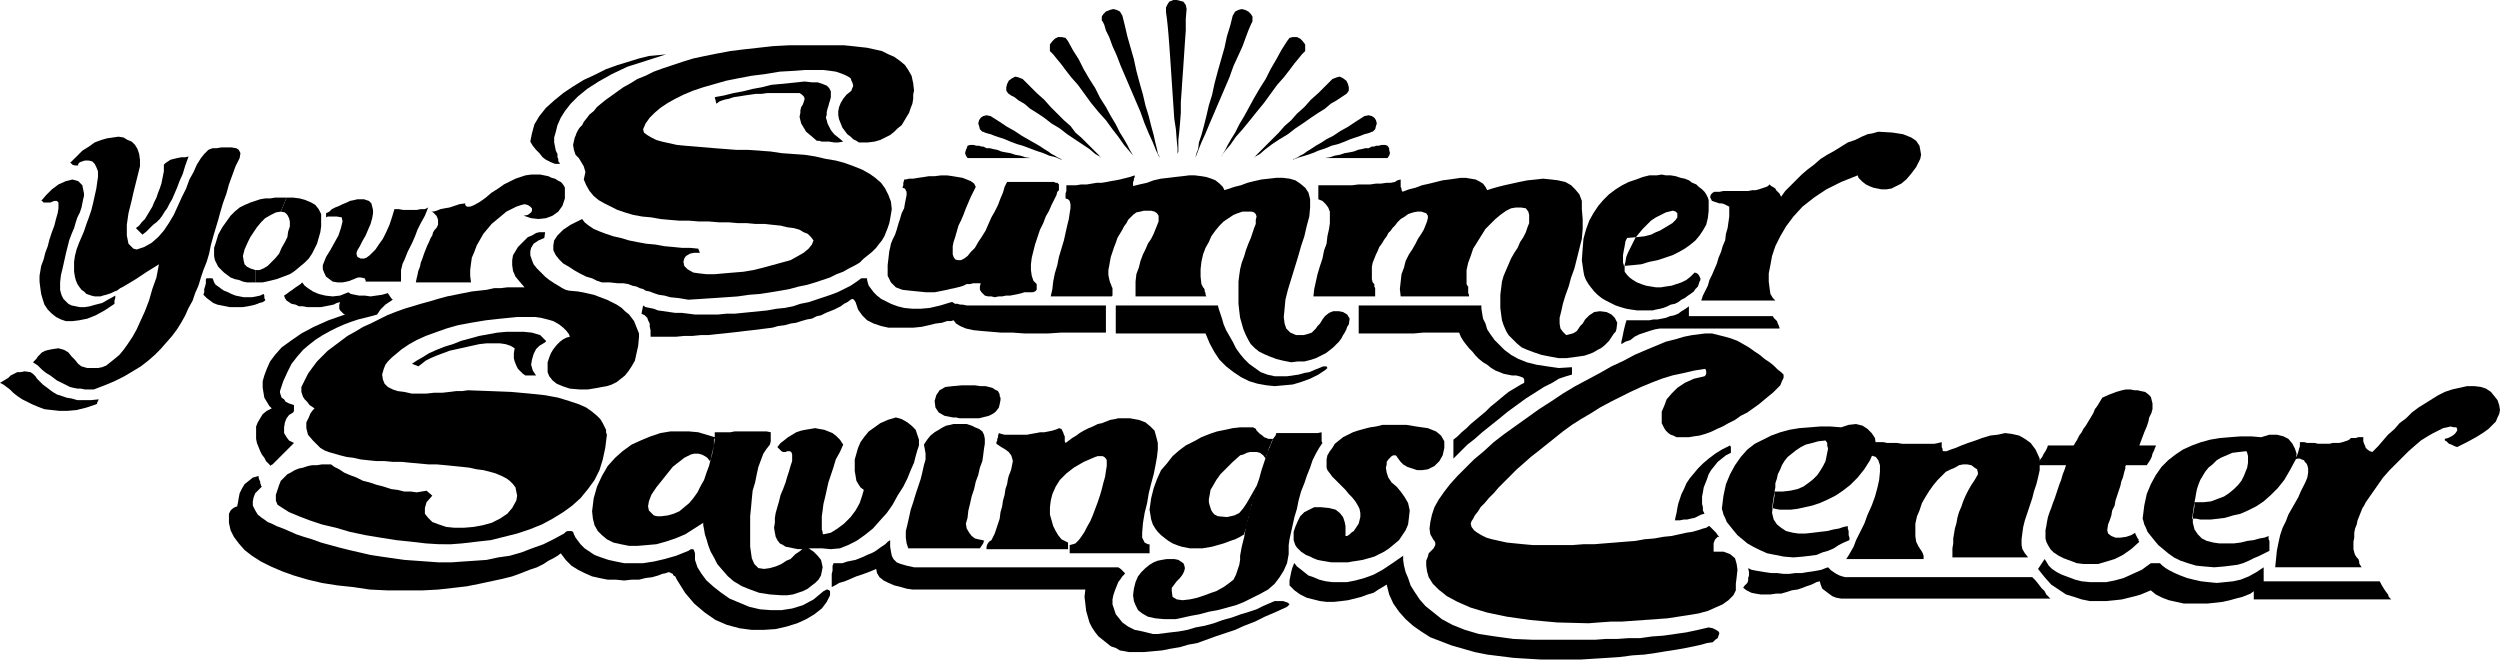 <?xml version="1.0" encoding="UTF-8" standalone="no"?>
<svg
   version="1.0"
   width="129.809mm"
   height="34.244mm"
   id="svg55"
   sodipodi:docname="Summer Savings Title 2.wmf"
   xmlns:inkscape="http://www.inkscape.org/namespaces/inkscape"
   xmlns:sodipodi="http://sodipodi.sourceforge.net/DTD/sodipodi-0.dtd"
   xmlns="http://www.w3.org/2000/svg"
   xmlns:svg="http://www.w3.org/2000/svg">
  <sodipodi:namedview
     id="namedview55"
     pagecolor="#ffffff"
     bordercolor="#000000"
     borderopacity="0.25"
     inkscape:showpageshadow="2"
     inkscape:pageopacity="0.0"
     inkscape:pagecheckerboard="0"
     inkscape:deskcolor="#d1d1d1"
     inkscape:document-units="mm" />
  <defs
     id="defs1">
    <pattern
       id="WMFhbasepattern"
       patternUnits="userSpaceOnUse"
       width="6"
       height="6"
       x="0"
       y="0" />
  </defs>
  <path
     style="fill:#000000;fill-opacity:1;fill-rule:evenodd;stroke:none"
     d="m 13.736,31.993 1.293,-1.293 1.131,-1.131 1.293,-0.808 1.131,-0.808 1.293,-0.485 1.131,-0.323 1.131,-0.162 1.131,-0.162 0.97,0.162 0.808,0.485 0.808,0.323 0.646,0.646 0.485,0.808 0.323,0.969 0.162,1.131 v 1.293 l -0.323,1.293 -0.323,1.293 -0.323,1.293 -0.323,1.293 -0.323,1.454 -0.323,1.293 -0.323,1.293 -0.162,1.131 -0.162,1.131 v 1.131 0.969 l 0.162,0.808 0.162,0.808 0.485,0.485 0.485,0.485 0.646,0.162 1.454,-0.485 1.454,-0.808 1.293,-1.131 1.131,-1.293 0.97,-1.454 0.97,-1.616 0.808,-1.777 0.808,-1.777 0.808,-1.616 0.646,-1.777 0.808,-1.454 0.646,-1.454 0.808,-1.293 0.646,-0.808 0.808,-0.808 0.808,-0.323 h 0.808 l 0.97,-0.162 h 1.131 0.808 l 0.97,0.162 0.485,0.323 0.323,0.646 -0.162,0.969 -0.808,1.616 -0.646,1.777 -0.646,1.777 -0.485,1.777 -0.646,1.777 -0.485,1.616 -0.485,1.777 -0.485,1.616 -0.485,1.616 -0.485,1.777 -0.323,1.616 -0.485,1.616 -0.646,1.616 -0.485,1.454 -0.485,1.616 -0.646,1.454 -0.485,1.454 -0.808,1.454 -0.646,1.454 -0.808,1.454 -0.808,1.293 -0.97,1.293 -1.131,1.293 -1.131,1.293 -1.131,1.131 -1.293,1.131 -1.454,1.131 -1.616,0.969 -1.616,0.969 -1.939,0.969 -1.939,0.808 -2.101,0.808 H 17.614 16.645 l -0.808,-0.162 h -0.646 l -0.808,-0.162 -0.646,-0.162 -0.646,-0.323 -0.646,-0.323 -0.646,-0.323 -0.646,-0.323 -0.646,-0.485 -0.646,-0.485 -0.808,-0.485 -0.808,-0.646 -0.808,-0.808 -0.97,-0.646 0.646,-0.646 0.323,-0.485 0.485,-0.485 0.323,-0.323 0.646,-0.323 0.646,-0.162 0.808,-0.162 1.131,-0.162 1.131,0.323 0.808,0.485 0.646,0.808 0.646,0.646 0.646,0.808 0.646,0.485 1.131,0.323 h 1.454 0.646 l 0.808,-0.162 0.808,-0.323 0.808,-0.646 0.808,-0.646 0.97,-0.808 0.808,-0.969 0.808,-1.131 0.97,-1.454 0.808,-1.454 0.808,-1.777 0.808,-1.777 0.808,-2.101 0.646,-2.262 0.808,-2.262 0.485,-2.585 -1.293,0.808 -1.293,0.808 -0.97,0.646 -0.97,0.646 -0.808,0.485 -0.808,0.485 -0.808,0.485 -0.646,0.323 -0.646,0.485 -0.485,0.162 -0.646,0.323 -0.485,0.162 -0.485,0.162 -0.646,0.162 -0.485,0.162 h -0.646 -0.485 l -0.646,-0.162 -0.485,-0.162 -0.485,-0.162 -0.485,-0.485 -0.485,-0.323 -0.485,-0.646 -0.323,-0.485 -0.323,-0.808 -0.162,-0.646 -0.162,-0.969 v -0.969 -0.969 l 0.162,-1.131 0.323,-1.293 0.485,-1.293 0.485,-1.131 0.485,-1.131 0.485,-1.454 0.485,-1.293 0.485,-1.454 0.323,-1.293 0.323,-1.454 0.323,-1.454 0.162,-1.131 0.162,-1.131 v -1.131 l -0.323,-0.808 -0.323,-0.646 -0.485,-0.485 -0.646,-0.162 h -0.808 l -0.485,0.162 -0.485,0.162 -0.323,0.323 v 0.323 h -0.646 l -0.485,-0.162 -0.323,-0.323 z"
     id="path1" />
  <path
     style="fill:#000000;fill-opacity:1;fill-rule:evenodd;stroke:none"
     d="m 8.08,39.426 0.97,-1.131 1.131,-1.131 1.293,-0.969 1.454,-0.646 1.293,-0.323 1.131,0.323 0.808,0.808 0.323,1.616 v 0.485 l -0.162,0.646 -0.162,0.808 -0.162,0.808 -0.323,0.969 -0.485,0.969 -0.323,0.969 -0.323,1.131 -0.485,1.131 -0.485,1.293 -0.323,1.293 -0.323,1.293 -0.323,1.454 -0.323,1.454 -0.323,1.293 -0.162,1.454 v 0.808 0.646 l 0.162,0.646 0.162,0.485 0.323,0.646 0.485,0.485 0.485,0.485 0.646,0.323 0.808,0.162 0.808,0.162 h 0.97 l 0.97,-0.162 1.131,-0.323 1.293,-0.323 1.131,-0.646 1.454,-0.808 v 0.485 l -0.162,0.485 v 0.485 0.162 l -1.939,1.293 -1.778,0.969 -1.616,0.646 -1.616,0.323 -1.293,0.162 H 12.928 L 11.958,62.693 10.989,62.208 10.181,61.562 9.373,60.754 8.726,59.785 8.403,58.815 8.08,57.684 7.918,56.553 7.757,55.26 V 54.129 L 7.918,53.16 8.08,52.19 8.565,50.898 8.888,49.605 9.373,48.312 9.696,47.02 l 0.485,-1.454 0.485,-1.293 0.323,-1.293 0.323,-1.131 0.162,-0.969 V 40.233 39.749 l -0.323,-0.323 h -0.485 L 9.858,39.749 H 9.534 9.05 8.888 8.565 L 8.403,39.587 8.242,39.426 Z"
     id="path2" />
  <path
     style="fill:#000000;fill-opacity:1;fill-rule:evenodd;stroke:none"
     d="m 27.957,46.05 0.808,-0.646 0.646,-0.646 0.646,-0.646 0.646,-0.485 0.646,-0.646 0.485,-0.646 0.485,-0.808 0.485,-0.646 0.485,-0.969 0.485,-0.808 0.485,-1.131 0.485,-1.131 0.485,-1.293 0.646,-1.454 0.485,-1.616 0.646,-1.777 -0.646,0.162 H 35.552 l -0.808,0.162 -0.646,0.162 -0.646,0.162 -0.485,0.323 -0.485,0.323 -0.323,0.323 v 0.646 0.646 l -0.162,0.808 -0.162,0.808 -0.162,0.808 -0.323,0.969 -0.323,0.808 -0.323,0.969 -0.485,0.969 -0.323,0.808 -0.485,0.808 -0.485,0.808 -0.485,0.808 -0.646,0.646 -0.485,0.646 -0.646,0.485 0.323,0.323 0.485,0.485 0.323,0.323 z"
     id="path3" />
  <path
     style="fill:#000000;fill-opacity:1;fill-rule:evenodd;stroke:none"
     d="m 56.237,38.779 h -0.646 -0.808 -0.808 l -0.97,0.162 h -0.97 l -0.97,0.162 -0.97,0.323 -0.97,0.323 -1.131,0.485 -0.97,0.485 -0.97,0.808 -0.808,0.808 -0.808,1.131 -0.808,1.131 -0.808,1.454 -0.485,1.616 -0.323,0.969 v 0.808 0.808 l 0.162,0.808 0.323,0.646 0.323,0.646 0.646,0.646 0.485,0.485 0.646,0.485 0.646,0.485 0.808,0.323 0.808,0.162 0.808,0.323 0.808,0.162 h 0.808 0.808 v -0.323 -0.485 -0.323 -0.485 -0.162 -0.323 -0.162 -0.162 l -0.485,-0.162 -0.485,-0.162 -0.646,-0.323 -0.485,-0.485 -0.162,-0.646 -0.162,-0.969 0.323,-1.293 0.646,-1.454 0.485,-0.969 0.646,-0.969 0.646,-0.969 0.808,-0.969 0.808,-0.808 1.131,-0.646 0.97,-0.485 0.97,-0.162 z"
     id="path4" />
  <path
     style="fill:#000000;fill-opacity:1;fill-rule:evenodd;stroke:none"
     d="m 56.237,38.779 h 1.293 l 1.293,0.162 1.131,0.323 1.131,0.485 0.808,0.485 0.646,0.808 0.485,0.969 v 1.293 1.131 l -0.162,1.131 -0.323,1.131 -0.323,1.131 -0.485,0.969 -0.485,0.969 -0.646,0.969 -0.808,0.808 -0.97,0.808 -0.97,0.808 -0.97,0.646 -1.293,0.485 -1.293,0.485 -1.293,0.323 -1.454,0.323 h -1.454 v -0.485 -0.485 -0.323 -0.323 -0.323 -0.323 0 -0.162 h 0.808 l 0.808,-0.323 0.808,-0.485 0.646,-0.646 0.808,-0.808 0.808,-0.969 0.485,-1.131 0.646,-1.131 0.485,-0.969 0.162,-1.131 0.323,-0.969 v -0.969 l -0.162,-0.646 -0.323,-0.646 -0.485,-0.485 -0.808,-0.162 z"
     id="path5" />
  <path
     style="fill:#000000;fill-opacity:1;fill-rule:evenodd;stroke:none"
     d="m 63.994,41.849 0.646,-0.323 0.485,-0.485 0.646,-0.323 0.808,-0.323 0.646,-0.323 0.808,-0.323 0.646,-0.323 0.808,-0.162 0.646,-0.162 h 0.646 0.646 l 0.485,0.162 0.485,0.162 0.485,0.485 0.162,0.646 0.162,0.646 v 0.646 l -0.162,0.969 -0.323,1.131 -0.485,1.131 -0.485,1.131 -0.646,1.131 -0.485,0.969 -0.485,0.808 -0.162,0.485 v 0.323 l 0.162,0.485 0.323,0.162 0.323,0.162 h 0.646 l 0.485,-0.162 0.646,-0.485 0.485,-0.485 0.646,-0.646 0.646,-0.969 0.808,-1.131 0.646,-1.293 0.646,-1.454 0.485,-1.454 0.485,-1.616 h 0.808 l 0.97,0.162 h 0.808 0.97 0.808 l 0.808,-0.162 h 0.808 l 0.646,-0.323 -0.646,1.616 -0.808,1.454 -0.646,1.293 -0.485,1.293 -0.485,1.131 -0.485,0.969 -0.485,0.969 -0.323,0.808 -0.323,0.808 -0.323,0.646 -0.162,0.646 -0.162,0.646 v 0.646 0.485 0.646 0.485 h -0.97 -1.131 -1.131 -1.131 -1.131 -0.808 -0.485 -0.162 v -0.323 l -0.162,-0.162 v -0.162 0 l -0.808,-0.162 h -0.485 l -0.485,0.162 -0.323,0.162 -0.485,0.162 -0.323,0.162 -0.646,0.162 -0.808,0.162 h -0.97 l -0.97,-0.162 -0.646,-0.485 -0.646,-0.485 -0.323,-0.646 -0.323,-0.808 v -0.808 l 0.323,-0.808 0.323,-0.808 0.808,-1.293 0.808,-1.454 0.808,-1.454 0.485,-1.454 0.323,-1.293 -0.162,-0.808 -0.97,-0.162 h -0.323 -0.162 -0.162 -0.323 -0.323 -0.162 -0.323 l -0.323,0.162 z"
     id="path6" />
  <path
     style="fill:#000000;fill-opacity:1;fill-rule:evenodd;stroke:none"
     d="m 100.192,35.548 0.97,-0.485 0.97,-0.323 0.97,-0.323 1.131,-0.162 h 0.808 0.97 l 0.808,0.162 0.808,0.162 0.646,0.323 0.646,0.162 0.485,0.323 0.646,0.323 0.323,0.323 0.323,0.485 0.162,0.323 v 0.485 1.616 l -0.485,1.454 -0.808,1.131 -1.131,0.808 -1.293,0.485 -1.454,0.162 -1.454,-0.162 -1.454,-0.485 0.808,-0.162 0.646,-0.485 0.162,-0.323 v -0.485 l -0.323,-0.323 -0.485,-0.323 -0.646,-0.162 -0.646,0.162 -0.97,0.323 -0.97,0.485 -0.97,0.485 -0.97,0.808 -0.97,0.808 -0.97,0.808 -0.808,0.969 -0.808,0.969 -0.646,1.131 -0.646,1.131 -0.485,1.293 -0.485,1.131 -0.162,1.131 -0.162,1.293 v 1.131 l 0.162,1.293 h -0.162 -0.162 -0.485 -0.485 -0.646 -0.808 -0.808 -0.808 -0.97 -0.97 -0.97 -0.808 -0.808 -0.808 -0.646 -0.485 l 0.162,-0.808 0.162,-0.646 0.162,-0.808 0.323,-0.808 0.162,-0.808 0.323,-0.808 0.323,-0.969 0.323,-0.808 0.323,-0.808 0.323,-0.646 0.323,-0.808 0.323,-0.485 0.162,-0.646 0.323,-0.485 0.323,-0.323 0.162,-0.323 0.162,-0.323 v -0.485 -0.485 l -0.162,-0.485 -0.162,-0.323 -0.323,-0.323 -0.323,-0.323 -0.323,-0.162 h 0.323 l 0.646,-0.162 0.808,-0.323 0.808,-0.162 0.97,-0.162 0.97,-0.323 0.97,-0.323 1.131,-0.162 v 0 0.162 0.162 l 0.323,0.323 h 0.646 l 0.808,-0.323 1.131,-0.646 1.131,-0.808 1.131,-0.969 1.293,-0.808 1.131,-0.808 z"
     id="path7" />
  <path
     style="fill:#000000;fill-opacity:1;fill-rule:evenodd;stroke:none"
     d="m 161.438,8.887 h 1.454 1.454 1.293 l 1.616,0.162 1.454,0.162 1.454,0.162 1.454,0.323 1.454,0.323 1.293,0.646 1.131,0.485 1.131,0.808 0.97,0.808 0.646,0.969 0.646,1.131 0.323,1.454 0.162,1.454 -0.162,0.808 v 0.808 l -0.162,0.969 -0.323,0.808 -0.323,0.969 -0.485,0.808 -0.485,0.808 -0.485,0.808 -0.808,0.646 -0.646,0.646 -0.808,0.646 -0.97,0.485 -0.97,0.485 -1.131,0.323 -1.293,0.162 h -1.131 -0.646 l -0.485,-0.323 -0.646,-0.323 -0.485,-0.485 -0.646,-0.485 -0.485,-0.646 -0.485,-0.646 -0.323,-0.808 -0.323,-0.808 -0.162,-0.808 v -0.808 l 0.162,-0.808 0.323,-0.808 0.485,-0.808 0.646,-0.808 0.808,-0.646 0.162,-0.162 0.162,-0.485 0.162,-0.323 v -0.323 l -0.162,-0.485 -0.162,-0.323 -0.162,-0.485 -0.485,-0.323 -0.646,-0.323 -0.808,-0.323 -0.97,-0.323 -1.131,-0.162 -1.293,-0.162 h -1.616 -1.939 l -2.101,0.162 -2.909,0.162 -2.909,0.485 -2.586,0.323 -2.586,0.485 -2.424,0.485 -2.262,0.646 -2.262,0.646 -1.939,0.646 -1.939,0.808 -1.616,0.808 -1.454,0.808 -1.454,0.969 -1.131,0.969 -0.97,0.969 -0.808,1.131 -0.485,1.131 0.162,0.646 0.646,0.485 0.808,0.485 0.97,0.485 1.131,0.323 1.454,0.323 1.454,0.323 1.616,0.162 1.939,0.162 1.939,0.162 1.939,0.162 2.101,0.162 2.101,0.162 h 2.262 l 2.262,0.162 2.262,0.162 2.101,0.323 2.262,0.162 2.262,0.162 2.101,0.323 2.101,0.485 1.939,0.323 1.778,0.485 1.778,0.646 1.616,0.646 1.454,0.808 1.131,0.808 1.131,0.969 0.808,1.131 0.646,1.293 0.485,1.293 0.162,1.454 -0.162,0.969 -0.162,0.969 -0.162,0.808 -0.323,0.969 -0.323,0.808 -0.323,0.808 -0.485,0.808 -0.646,0.808 -0.485,0.646 -0.808,0.808 -0.808,0.646 -0.808,0.646 -0.808,0.808 -1.131,0.646 -0.97,0.485 -1.131,0.646 -1.293,0.485 -1.293,0.646 -1.454,0.485 -1.454,0.485 -1.616,0.485 -1.616,0.323 -1.778,0.485 -1.778,0.323 -1.939,0.323 -2.101,0.323 -2.101,0.162 -2.262,0.323 -2.262,0.162 -2.424,0.162 -2.424,0.162 -2.586,0.162 -1.939,-0.323 -1.616,-0.162 -1.131,-0.323 -1.131,-0.162 -0.97,-0.323 -0.808,-0.323 -0.808,-0.162 -0.485,-0.323 -0.646,-0.162 -0.646,-0.323 -0.808,-0.162 -0.808,-0.323 -0.97,-0.162 h -1.131 l -1.454,-0.162 h -1.616 l -0.97,-0.323 -0.97,-0.485 -1.131,-0.323 -1.293,-0.646 -1.131,-0.646 -0.97,-0.646 -1.131,-0.646 -0.808,-0.808 -0.646,-0.808 -0.485,-0.969 V 48.151 l 0.162,-0.969 0.646,-0.969 1.131,-1.131 1.454,-0.969 2.262,-1.131 0.485,0.646 0.808,0.646 0.97,0.646 1.131,0.485 1.293,0.485 1.454,0.485 1.454,0.323 1.616,0.485 1.616,0.323 1.778,0.323 1.778,0.162 1.778,0.323 1.778,0.162 1.616,0.162 h 1.616 l 1.616,0.162 0.323,0.808 h -1.131 l -0.808,0.162 -0.808,0.485 -0.323,0.485 -0.162,0.646 0.162,0.808 0.646,0.646 1.131,0.646 1.131,0.162 1.454,0.162 h 1.616 l 1.778,-0.162 1.939,-0.162 1.939,-0.162 1.939,-0.323 1.939,-0.485 1.778,-0.485 1.778,-0.485 1.778,-0.485 1.454,-0.808 1.131,-0.646 0.97,-0.808 0.646,-0.808 0.323,-0.808 -0.485,-0.646 -0.646,-0.646 -0.808,-0.323 -0.808,-0.485 -1.131,-0.323 -1.293,-0.162 -1.293,-0.323 -1.616,-0.162 -1.454,-0.162 h -1.778 l -1.778,-0.162 h -1.778 l -1.778,-0.162 h -1.939 l -1.939,-0.162 h -1.939 l -1.939,-0.162 h -1.939 l -1.939,-0.162 -1.778,-0.162 -1.778,-0.323 -1.778,-0.162 -1.778,-0.323 -1.616,-0.485 -1.454,-0.485 -1.293,-0.646 -1.293,-0.646 -1.131,-0.646 -0.97,-0.808 -0.808,-0.969 -0.646,-1.131 -0.485,-1.131 0.323,-1.454 -0.323,-1.131 -0.485,-0.808 -0.485,-0.808 -0.646,-0.646 -0.323,-0.969 -0.162,-0.969 0.323,-1.454 0.162,-0.323 0.162,-0.485 0.323,-0.646 0.323,-0.485 0.485,-0.485 0.323,-0.646 0.646,-0.808 0.485,-0.646 0.808,-0.646 0.646,-0.808 0.97,-0.808 0.808,-0.646 1.131,-0.808 1.131,-0.808 1.131,-0.808 1.454,-0.808 1.293,-0.808 1.616,-0.646 1.616,-0.808 1.778,-0.646 1.939,-0.646 1.939,-0.646 2.101,-0.646 2.262,-0.485 2.424,-0.485 2.586,-0.485 2.586,-0.323 2.909,-0.323 2.909,-0.323 3.07,-0.162 h 3.232 z"
     id="path8" />
  <path
     style="fill:#000000;fill-opacity:1;fill-rule:evenodd;stroke:none"
     d="m 130.734,10.664 -1.616,0.162 -1.778,0.162 -1.939,0.485 -2.101,0.646 -2.101,0.646 -2.262,0.808 -2.262,1.131 -2.101,0.969 -2.101,1.293 -1.939,1.293 -1.778,1.454 -1.616,1.454 -1.293,1.616 -0.97,1.616 -0.485,1.777 -0.323,1.616 0.485,0.808 0.646,0.808 0.646,0.646 0.646,0.808 0.646,0.485 0.97,0.485 0.808,0.323 h 0.97 l -0.162,-0.323 -0.162,-0.162 v -0.485 l -0.162,-0.323 v -0.162 -0.323 -0.162 0 l -0.323,-0.646 -0.162,-0.808 -0.162,-0.808 v -0.969 l 0.323,-1.131 0.323,-1.293 0.646,-1.454 0.808,-1.293 1.131,-1.454 1.454,-1.454 1.778,-1.454 2.262,-1.454 2.586,-1.454 3.07,-1.454 3.555,-1.131 z"
     id="path9" />
  <path
     style="fill:#000000;fill-opacity:1;fill-rule:evenodd;stroke:none"
     d="m 140.269,19.066 1.778,-0.323 1.939,-0.485 1.778,-0.323 1.939,-0.485 1.778,-0.323 1.939,-0.485 1.778,-0.162 1.616,-0.162 1.616,-0.162 1.454,-0.162 1.454,0.162 h 1.131 l 0.97,0.323 0.808,0.323 0.485,0.485 0.323,0.646 v 0.646 0.485 l -0.162,0.646 -0.162,0.485 -0.162,0.646 -0.162,0.485 -0.162,0.646 v 0.485 l -0.162,0.646 0.162,0.485 0.162,0.646 0.323,0.646 0.323,0.646 0.646,0.808 0.808,0.646 0.97,0.808 -0.97,0.162 h -0.808 l -0.97,-0.162 h -0.646 -0.808 l -0.485,-0.162 h -0.323 -0.162 l -1.131,-0.969 -0.97,-0.808 -0.485,-0.808 -0.485,-0.808 -0.162,-0.646 -0.162,-0.646 0.162,-0.808 v -0.485 l 0.162,-0.646 0.323,-0.485 0.162,-0.485 0.162,-0.485 v -0.323 l -0.162,-0.323 -0.323,-0.323 -0.485,-0.323 h -0.97 -0.97 -1.131 -0.97 -1.131 -1.131 l -1.131,0.162 h -1.131 l -1.131,0.162 -1.131,0.162 -0.97,0.162 -1.131,0.162 -0.97,0.323 -0.808,0.162 -0.97,0.323 -0.646,0.485 z"
     id="path10" />
  <path
     style="fill:#000000;fill-opacity:1;fill-rule:evenodd;stroke:none"
     d="m 177.437,35.224 h 0.323 l 0.646,-0.162 h 0.808 l 0.97,-0.162 1.131,-0.162 0.97,-0.162 h 1.131 l 1.293,-0.162 h 1.131 l 1.131,0.162 0.97,0.162 0.97,0.162 0.808,0.323 0.808,0.323 0.646,0.485 0.323,0.646 -0.485,0.969 -0.485,0.969 -0.485,1.131 -0.485,1.131 -0.485,1.293 -0.485,1.131 -0.485,0.969 -0.323,1.131 -0.323,1.131 -0.323,0.969 -0.162,0.808 v 0.808 0.808 l 0.162,0.485 0.323,0.485 0.485,0.162 h 0.646 l 0.646,-0.323 0.646,-0.485 0.646,-0.808 0.808,-0.808 0.646,-1.131 0.646,-0.969 0.808,-1.293 0.485,-1.131 0.646,-1.454 0.646,-1.131 0.646,-1.293 0.485,-1.293 0.485,-1.131 0.323,-1.131 0.485,-0.969 h 0.646 0.646 0.646 0.808 0.646 0.808 0.808 0.808 0.646 0.646 0.485 0.646 0.485 0.162 0.323 v 0 l 0.323,0.162 h 0.323 l 0.162,0.162 0.162,0.162 v 0.323 0.323 0.485 l -0.323,0.323 -0.162,0.646 -0.485,0.969 -0.485,0.969 -0.485,1.131 -0.646,1.131 -0.485,1.293 -0.646,1.293 -0.485,1.454 -0.485,1.454 -0.323,1.293 -0.323,1.293 -0.162,1.293 v 1.131 l 0.162,1.131 0.323,0.969 0.646,0.646 v 0.485 0.323 0.323 l -0.162,0.162 -0.162,0.162 -0.485,0.162 h -0.646 -0.97 l -0.485,0.162 -0.646,0.162 -0.808,0.162 -0.808,0.162 h -0.808 l -0.808,0.162 h -0.646 l -0.808,0.162 -0.646,-0.162 h -0.646 l -0.646,-0.162 -0.323,-0.323 -0.323,-0.323 -0.323,-0.485 V 56.23 l 0.162,-0.646 h -0.485 -0.485 -0.485 l -0.646,0.162 h -0.646 l -0.646,0.323 -0.485,0.162 -0.646,0.162 -0.646,0.162 -0.808,0.162 -0.646,0.162 -0.808,0.162 -0.808,0.162 -0.808,0.162 h -0.808 -0.808 l -1.616,-0.162 -1.616,-0.162 -1.454,-0.162 -1.293,-0.485 -0.97,-0.969 -0.646,-1.293 v -2.101 l 0.323,-2.747 0.162,-0.646 0.162,-0.808 0.323,-0.808 0.485,-0.969 0.323,-0.969 0.323,-1.131 0.323,-0.969 0.323,-1.131 0.485,-0.969 0.162,-0.969 0.162,-0.808 0.162,-0.808 v -0.646 l -0.162,-0.323 -0.162,-0.323 -0.485,-0.162 0.162,-0.485 v -0.485 l 0.162,-0.485 z"
     id="path11" />
  <path
     style="fill:#000000;fill-opacity:1;fill-rule:evenodd;stroke:none"
     d="m 209.272,36.356 h 0.97 0.97 l 0.97,-0.162 h 1.131 l 0.97,-0.162 0.97,-0.162 h 0.97 l 0.97,-0.162 0.808,-0.162 0.97,-0.162 0.808,-0.162 0.646,-0.162 0.646,-0.162 0.646,-0.162 0.485,-0.162 0.485,-0.162 v 0.323 l -0.162,0.323 v 0.323 l -0.162,0.323 v 0.323 0.323 0.162 0 l 1.293,-0.323 1.454,-0.323 1.293,-0.485 1.454,-0.323 1.454,-0.162 1.293,-0.162 1.454,-0.162 1.293,-0.162 h 1.131 l 1.293,0.162 0.97,0.162 0.97,0.323 0.808,0.323 0.808,0.646 0.646,0.646 0.323,0.646 0.97,-0.323 0.97,-0.323 1.293,-0.323 1.293,-0.485 1.293,-0.323 1.454,-0.323 1.454,-0.162 1.454,-0.162 h 1.293 l 1.293,0.162 1.131,0.323 0.97,0.646 0.97,0.808 0.646,0.969 0.323,1.293 v 1.616 l -0.162,1.777 -0.485,1.777 -0.485,2.101 -0.646,1.939 -0.646,2.262 -0.646,2.101 -0.646,2.101 -0.646,2.101 -0.485,1.939 -0.162,1.777 -0.162,1.616 0.162,1.293 0.323,0.969 0.808,0.808 1.131,0.485 h 1.454 l 0.646,-0.162 0.485,-0.162 0.485,-0.162 0.323,-0.323 0.485,-0.485 0.323,-0.485 0.485,-0.485 0.485,-0.808 0.485,-0.646 0.808,-0.646 0.808,-0.323 h 1.131 l 0.808,0.162 0.808,0.485 0.485,0.808 -0.162,1.131 -0.323,0.485 -0.162,0.485 -0.323,0.646 -0.323,0.485 -0.323,0.646 -0.485,0.646 -0.646,0.646 -0.485,0.485 -0.808,0.646 -0.646,0.485 -0.97,0.485 -0.97,0.485 -0.97,0.323 -1.293,0.323 h -1.293 l -1.293,0.162 -1.616,-0.323 -1.293,-0.323 -1.293,-0.485 -1.131,-0.485 -0.97,-0.485 -0.808,-0.646 -0.808,-0.808 -0.485,-0.808 -0.485,-0.969 -0.485,-1.131 -0.323,-1.131 -0.323,-1.131 -0.162,-1.293 -0.162,-1.454 v -1.454 -1.616 -1.293 l 0.162,-1.293 0.162,-1.131 0.323,-1.293 0.485,-1.293 0.323,-1.131 0.485,-1.293 0.485,-1.131 0.323,-0.969 0.323,-0.969 0.323,-0.808 v -0.808 l 0.162,-0.646 -0.162,-0.485 -0.323,-0.323 -0.485,-0.162 h -0.808 -0.97 l -0.97,0.323 -0.808,0.323 -0.97,0.646 -0.97,0.646 -0.808,0.808 -0.808,0.969 -0.808,1.131 -0.485,1.131 -0.646,1.131 -0.485,1.293 -0.323,1.454 -0.162,1.454 v 1.454 l 0.162,1.454 0.162,0.323 0.162,0.323 0.162,0.162 0.162,0.323 v 0.323 l 0.162,0.323 v 0.323 l 0.162,0.323 h -0.808 -0.97 -0.97 -0.97 -1.131 -1.131 -1.293 -0.97 -1.131 -1.131 -0.808 -0.97 -0.646 -0.485 -0.323 -0.162 v -1.454 -1.454 l 0.162,-1.454 0.485,-1.293 0.323,-1.293 0.485,-1.293 0.485,-0.969 0.485,-1.131 0.646,-0.969 0.485,-0.969 0.323,-0.808 0.323,-0.808 0.323,-0.808 v -0.646 -0.485 l -0.323,-0.485 -0.485,-0.323 -0.646,-0.162 h -0.646 -0.808 l -0.646,0.162 -0.808,0.162 -0.646,0.485 -0.485,0.485 -0.485,0.485 -0.323,0.646 -0.485,0.646 -0.323,0.646 -0.485,0.808 -0.485,0.808 -0.323,0.969 -0.323,0.808 -0.323,0.969 -0.323,0.969 -0.162,0.808 -0.162,0.969 -0.162,0.808 v 0.969 l 0.162,0.808 0.162,0.646 0.162,0.323 0.162,0.485 0.162,0.323 v 0.323 0.485 0.323 0.323 l -0.162,0.162 h -0.646 -0.808 -0.97 -0.97 -0.97 -0.97 -0.97 -0.97 -0.97 -0.808 -0.808 -0.646 -0.646 -0.485 -0.162 -0.162 l 0.323,-1.454 0.162,-1.454 0.323,-1.616 0.485,-1.616 0.323,-1.616 0.485,-1.616 0.485,-1.616 0.323,-1.454 0.323,-1.454 0.323,-1.293 0.162,-1.131 0.162,-0.969 V 40.072 l -0.162,-0.646 -0.323,-0.323 -0.485,-0.162 v -0.485 -0.485 l 0.162,-0.485 v -0.323 -0.323 -0.323 z"
     id="path12" />
  <path
     style="fill:#000000;fill-opacity:1;fill-rule:evenodd;stroke:none"
     d="m 258.721,36.356 h 0.97 1.131 1.131 1.131 1.131 1.131 l 1.293,-0.162 h 1.131 1.131 l 1.131,-0.162 h 0.97 l 1.131,-0.162 h 0.808 l 0.808,-0.162 0.485,-0.323 0.646,-0.162 v 0.323 0.323 0.323 0.485 l 0.162,0.323 v 0.323 l 0.162,0.162 v 0.162 l 1.293,-0.485 1.293,-0.323 1.293,-0.485 1.454,-0.323 1.293,-0.323 1.293,-0.323 1.293,-0.162 1.131,-0.162 1.131,-0.162 h 0.97 l 0.97,0.162 0.97,0.162 0.646,0.323 0.808,0.485 0.485,0.646 0.323,0.646 0.97,-0.323 1.131,-0.323 1.293,-0.323 1.454,-0.323 1.454,-0.323 1.616,-0.323 1.616,-0.162 1.454,-0.162 1.616,0.162 1.293,0.162 1.454,0.323 1.131,0.646 0.808,0.808 0.808,0.969 0.485,1.293 v 1.616 l 0.162,1.939 v 1.939 l -0.162,1.939 -0.485,1.939 -0.485,1.939 -0.485,1.939 -0.646,1.777 -0.485,1.777 -0.646,1.777 -0.485,1.616 -0.323,1.454 -0.323,1.293 v 1.131 l 0.162,0.969 0.485,0.646 0.646,0.646 0.646,-0.162 0.646,-0.162 0.323,-0.162 0.485,-0.323 0.323,-0.485 0.323,-0.485 0.485,-0.485 0.485,-0.808 0.808,-0.808 0.97,-0.646 1.131,-0.162 1.293,0.162 0.97,0.485 0.646,0.646 0.485,0.969 -0.162,1.293 -0.162,0.485 -0.323,0.323 -0.323,0.485 -0.323,0.485 -0.323,0.485 -0.485,0.485 -0.485,0.485 -0.646,0.485 -0.646,0.323 -0.808,0.485 -0.808,0.323 -0.97,0.323 -1.131,0.162 -1.131,0.162 -1.293,0.162 h -1.454 l -1.778,-0.323 -1.616,-0.323 -1.454,-0.485 -1.293,-0.485 -1.131,-0.485 -0.97,-0.808 -0.808,-0.808 -0.808,-0.808 -0.485,-0.808 -0.485,-1.131 -0.323,-0.969 -0.162,-1.131 -0.162,-1.293 v -1.131 -1.454 l 0.162,-1.293 0.162,-1.293 0.323,-1.131 0.485,-1.131 0.485,-1.131 0.485,-1.131 0.646,-1.131 0.646,-0.969 0.485,-1.131 0.646,-0.969 0.485,-0.969 0.323,-0.969 0.323,-0.808 v -0.808 -0.808 l -0.162,-0.646 -0.485,-0.646 -0.97,-0.162 h -0.97 l -0.97,0.162 -0.97,0.485 -1.131,0.808 -0.97,0.808 -0.97,0.969 -0.97,0.969 -0.808,1.293 -0.808,1.293 -0.808,1.293 -0.485,1.454 -0.485,1.293 -0.323,1.454 v 1.454 1.293 l 0.162,0.323 0.162,0.162 v 0.323 0.323 0.323 0.323 l 0.162,0.323 v 0.323 h -0.808 -0.808 -0.97 -1.131 -0.97 -1.293 -0.97 -1.131 -1.131 -0.97 -0.97 -0.808 -0.646 -0.485 -0.323 v 0 l -0.162,-1.454 0.162,-1.454 0.162,-1.454 0.485,-1.293 0.323,-1.293 0.646,-1.293 0.646,-0.969 0.646,-1.131 0.485,-0.969 0.646,-0.969 0.485,-0.808 0.323,-0.808 0.323,-0.808 0.162,-0.646 v -0.485 l -0.323,-0.485 -0.97,-0.323 h -0.808 l -0.808,0.162 -0.97,0.323 -0.646,0.485 -0.808,0.485 -0.646,0.646 -0.485,0.646 -0.485,0.485 -0.323,0.485 -0.485,0.485 -0.323,0.646 -0.485,0.646 -0.485,0.808 -0.485,0.646 -0.323,0.808 -0.323,0.646 -0.323,0.808 -0.323,0.808 -0.162,0.808 v 0.808 0.808 0.808 l 0.162,0.646 0.323,0.323 v 0.485 l 0.162,0.323 v 0.323 0.485 0.323 0.323 0.162 h -0.808 -0.808 -0.808 -0.97 -1.131 -0.97 -0.97 -0.97 -0.97 -0.808 -0.808 -0.646 -0.646 -0.485 -0.162 -0.162 l 0.162,-1.454 0.323,-1.454 0.323,-1.454 0.485,-1.616 0.485,-1.454 0.323,-1.616 0.485,-1.293 0.162,-1.454 0.323,-1.454 0.162,-1.131 v -1.131 -1.131 l -0.323,-0.808 -0.485,-0.646 -0.646,-0.646 -0.808,-0.323 v -0.485 -0.485 -0.485 -0.323 -0.485 -0.323 z"
     id="path13" />
  <path
     style="fill:#000000;fill-opacity:1;fill-rule:evenodd;stroke:none"
     d="m 318.675,52.19 1.778,-0.162 1.616,-0.162 1.616,-0.485 1.616,-0.323 1.454,-0.485 1.454,-0.485 1.293,-0.646 1.131,-0.646 1.131,-0.808 0.97,-0.808 0.808,-0.969 0.646,-0.969 0.646,-1.131 0.323,-1.293 0.162,-1.454 V 39.91 39.264 l -0.162,-0.485 -0.323,-0.646 -0.323,-0.485 -0.485,-0.485 -0.646,-0.485 -0.485,-0.485 -0.808,-0.323 -0.646,-0.485 -0.808,-0.323 -0.808,-0.162 -0.97,-0.323 -0.97,-0.162 h -0.97 l -0.808,-0.162 -0.97,0.162 h -1.454 l -1.293,0.323 -1.293,0.485 -1.454,0.485 -1.293,0.646 -1.293,0.808 -1.293,0.969 -1.131,1.131 -0.97,1.131 -0.97,1.454 -0.808,1.454 -0.646,1.777 -0.485,1.777 -0.162,1.939 -0.162,2.262 0.323,2.262 0.162,0.808 0.323,0.808 0.485,0.808 0.485,0.646 0.646,0.808 0.646,0.646 0.808,0.646 0.808,0.485 0.97,0.485 0.97,0.485 0.97,0.323 1.131,0.323 0.97,0.162 1.131,0.162 h 1.131 1.131 0.808 l 0.646,-0.162 0.808,-0.162 0.646,-0.162 0.808,-0.323 0.646,-0.323 0.808,-0.162 0.646,-0.323 0.646,-0.485 0.646,-0.323 0.646,-0.485 0.485,-0.323 0.646,-0.485 0.323,-0.485 0.485,-0.485 0.162,-0.485 0.162,-0.485 0.162,-0.323 v -0.323 l -0.162,-0.323 -0.162,-0.323 -0.162,-0.162 -0.162,-0.162 -0.485,-0.162 -0.808,0.808 -0.808,0.646 -0.97,0.485 -0.97,0.323 -0.97,0.323 -1.131,0.162 -0.97,0.162 h -0.97 l -0.97,-0.162 -0.97,-0.162 -0.97,-0.323 -0.808,-0.323 -0.808,-0.485 -0.646,-0.485 -0.485,-0.485 -0.485,-0.646 v -0.646 -0.646 l 0.162,-0.646 0.162,-0.969 0.323,-0.808 0.485,-0.969 0.485,-0.969 0.485,-0.969 0.646,-0.808 0.808,-0.969 0.808,-0.808 0.808,-0.808 0.97,-0.646 0.97,-0.485 0.97,-0.485 1.293,-0.323 h 0.162 l 0.485,0.162 0.162,0.162 0.162,0.162 v 0.485 0.323 l -0.323,0.485 -0.646,0.646 -0.808,0.485 -0.808,0.485 -0.808,0.485 -0.808,0.323 -0.97,0.485 -1.293,0.323 -1.454,0.162 -1.939,0.162 -0.323,0.646 -0.162,0.969 -0.162,0.808 -0.162,0.969 v 0.808 0.646 l 0.162,0.485 z"
     id="path14" />
  <path
     style="fill:#000000;fill-opacity:1;fill-rule:evenodd;stroke:none"
     d="m 336.936,39.749 0.485,0.162 h 0.485 l 0.485,0.162 0.323,0.162 0.323,0.162 0.323,0.162 v 0.323 0.646 0.969 l -0.162,1.131 -0.162,1.131 -0.323,1.131 -0.162,1.293 -0.485,1.131 -0.323,1.131 -0.485,1.131 -0.323,1.131 -0.485,1.131 -0.485,1.131 -0.485,0.969 -0.323,1.131 -0.485,0.969 -0.485,0.969 -0.323,0.969 h 0.808 0.97 1.131 1.131 1.131 1.131 1.293 1.131 1.131 1.131 0.97 0.808 0.808 0.485 0.323 0.162 l -0.485,-0.485 -0.485,-0.808 -0.162,-1.131 -0.162,-1.293 v -1.616 l 0.323,-1.616 0.323,-1.777 0.646,-1.939 0.97,-1.939 1.131,-1.939 1.454,-1.939 1.778,-1.939 2.262,-1.777 2.424,-1.616 2.909,-1.454 3.232,-1.293 0.162,0.485 0.323,0.323 0.485,0.485 0.646,0.485 0.646,0.323 0.808,0.323 0.808,0.162 0.808,0.162 h 0.97 l 0.97,-0.162 0.97,-0.485 0.97,-0.485 0.97,-0.808 0.97,-1.131 0.97,-1.293 0.808,-1.616 0.162,-0.808 -0.162,-0.969 -0.162,-0.808 -0.646,-0.969 -0.97,-0.646 -1.616,-0.646 -2.101,-0.323 -2.747,-0.162 -1.131,0.323 -0.97,0.162 -1.131,0.485 -1.293,0.646 -1.454,0.485 -1.293,0.808 -1.293,0.808 -1.454,0.808 -1.293,0.808 -1.293,1.131 -1.293,0.969 -1.131,0.969 -1.131,1.131 -1.131,1.131 -0.97,0.969 -0.808,1.131 -0.162,-0.323 -0.162,-0.323 -0.323,-0.323 -0.323,-0.323 -0.162,-0.323 -0.485,-0.323 -0.323,-0.162 -0.323,-0.323 -0.323,0.323 -0.323,0.162 -0.485,0.162 -0.485,0.162 -0.485,0.162 -0.646,0.162 h -0.646 l -0.808,0.162 h -0.646 -0.808 -0.808 -0.808 -0.808 -0.97 l -0.808,0.162 h -0.97 l -0.323,0.162 -0.323,0.323 -0.162,0.323 v 0.323 l 0.162,0.323 0.162,0.323 0.485,0.162 z"
     id="path15" />
  <path
     style="fill:#000000;fill-opacity:1;fill-rule:evenodd;stroke:none"
     d="m 41.693,54.614 0.162,0.323 0.162,0.485 0.323,0.485 0.485,0.323 0.646,0.485 0.485,0.323 0.808,0.323 0.646,0.323 0.808,0.323 0.808,0.162 0.808,0.162 h 0.808 0.808 l 0.808,-0.162 0.808,-0.162 0.646,-0.323 0.162,0.323 v 0.485 l 0.162,0.323 v 0.162 l -0.485,0.323 -0.646,0.162 -0.808,0.323 -0.646,0.162 -0.808,0.162 -0.97,0.162 h -0.808 -0.808 -0.97 l -0.808,-0.162 -0.808,-0.162 -0.808,-0.162 -0.808,-0.323 -0.646,-0.485 -0.646,-0.485 -0.646,-0.646 0.162,-0.485 v -0.646 l 0.162,-0.485 0.162,-0.646 v -0.323 -0.485 l 0.162,-0.162 v 0 h 0.323 0.323 0.323 z"
     id="path16" />
  <path
     style="fill:#000000;fill-opacity:1;fill-rule:evenodd;stroke:none"
     d="m 59.307,55.422 0.485,0.646 0.646,0.485 0.97,0.646 1.131,0.485 1.293,0.323 1.454,0.162 1.454,-0.162 1.616,-0.646 0.485,0.323 0.808,0.162 0.808,0.162 h 1.131 l 1.131,0.162 1.131,-0.162 1.131,-0.162 1.131,-0.323 0.323,0.485 0.323,0.485 0.162,0.162 0.162,0.162 -0.485,0.323 -0.485,0.323 -0.485,0.323 -0.323,0.323 -0.323,0.323 -0.323,0.323 -0.323,0.485 -0.323,0.485 -1.131,0.323 -1.293,0.323 -1.293,0.323 -1.454,0.485 -1.293,0.485 -1.454,0.646 -1.293,0.646 -1.454,0.808 -1.293,0.808 -1.454,1.131 -1.131,0.969 -1.131,1.293 -1.131,1.454 -0.808,1.616 -0.808,1.777 -0.646,1.939 v 0.323 l 0.162,0.485 0.162,0.485 0.485,0.323 0.323,0.485 0.646,0.323 0.485,0.162 0.485,0.162 v 0.646 0.485 l -0.162,0.323 v 0 l -0.808,0.485 -0.485,0.646 -0.323,0.808 -0.162,0.969 v 1.131 l 0.485,0.808 0.485,0.646 0.97,0.485 -0.808,0.808 -0.808,0.808 -0.808,0.808 -0.646,0.646 -0.646,0.646 -0.485,0.485 -0.323,0.162 v 0.162 l -0.485,-0.485 -0.485,-0.485 -0.323,-0.646 -0.485,-0.646 -0.323,-0.646 -0.323,-0.808 -0.323,-0.808 -0.162,-0.808 v -0.808 -0.808 -0.808 l 0.323,-0.808 0.485,-0.808 0.485,-0.808 0.808,-0.646 0.97,-0.485 -0.485,-0.485 -0.485,-0.808 -0.485,-0.808 -0.162,-0.969 -0.162,-0.969 v -1.293 l 0.323,-1.131 0.485,-1.293 0.646,-1.454 0.97,-1.293 1.293,-1.454 1.778,-1.293 2.101,-1.454 2.424,-1.293 2.909,-1.293 3.232,-1.131 -0.323,-0.162 -0.162,-0.162 -0.323,-0.323 -0.162,-0.162 -0.162,-0.323 v -0.323 -0.485 l 0.162,-0.485 -0.646,0.162 -0.646,0.323 -0.808,0.162 -0.808,0.162 -0.808,0.162 H 62.054 61.246 60.277 l -0.808,-0.162 h -0.808 l -0.646,-0.323 -0.808,-0.162 -0.485,-0.323 -0.485,-0.323 -0.323,-0.485 -0.162,-0.485 0.485,-0.323 0.646,-0.485 0.485,-0.323 0.646,-0.485 0.485,-0.323 0.485,-0.323 0.162,-0.162 z"
     id="path17" />
  <path
     style="fill:#000000;fill-opacity:1;fill-rule:evenodd;stroke:none"
     d="m 5.979,73.034 0.485,0.323 0.485,0.485 0.323,0.485 0.646,0.646 0.485,0.485 0.646,0.485 0.646,0.485 0.646,0.485 0.808,0.485 0.97,0.323 0.97,0.323 0.97,0.162 1.131,0.323 h 1.293 1.293 l 1.616,-0.162 -0.162,0.323 -0.162,0.323 v 0.162 l -0.162,0.162 -1.939,0.646 -1.939,0.485 -1.778,0.162 H 11.635 L 10.181,80.467 8.726,80.305 7.434,79.821 6.302,79.336 5.333,78.851 4.363,78.366 3.394,77.72 2.586,77.074 1.939,76.427 1.293,75.943 0.646,75.458 0,75.135 l 0.808,-0.485 0.808,-0.485 0.485,-0.485 0.646,-0.323 0.646,-0.323 h 0.646 l 0.808,-0.162 z"
     id="path18" />
  <path
     style="fill:#000000;fill-opacity:1;fill-rule:evenodd;stroke:none"
     d="m 106.979,45.566 h -0.485 -0.646 l -0.646,0.162 -0.808,0.485 -0.808,0.323 -0.646,0.646 -0.646,0.646 -0.646,0.646 -0.485,0.808 -0.485,0.808 -0.162,0.969 v 0.969 l 0.162,1.131 0.485,1.131 0.808,0.969 0.97,1.131 h -0.97 -1.131 -1.293 l -1.293,0.162 h -1.293 l -1.454,0.323 -1.454,0.162 -1.454,0.162 -1.616,0.323 -1.616,0.323 -1.616,0.323 -1.778,0.485 -1.616,0.485 -1.778,0.485 -1.616,0.485 -1.616,0.485 -1.778,0.646 -1.616,0.646 -1.616,0.808 -1.616,0.808 -1.454,0.646 -1.616,0.969 -1.454,0.808 -1.293,0.969 -1.293,0.969 -1.293,0.969 -1.131,1.131 -0.97,0.969 -0.97,1.293 -0.808,1.131 -0.646,1.293 -0.646,1.293 v 0.485 0.485 l 0.162,0.485 0.162,0.485 0.323,0.485 0.485,0.485 0.485,0.646 0.97,0.646 -0.323,0.323 -0.485,0.646 -0.323,0.808 -0.485,0.969 v 1.131 l 0.323,1.293 0.97,1.131 1.454,1.454 0.808,0.485 0.808,0.323 1.131,0.323 1.131,0.323 1.293,0.323 1.293,0.162 1.454,0.323 1.454,0.162 1.616,0.162 h 1.616 l 1.616,0.162 h 1.778 l 1.616,0.162 1.778,0.162 1.778,0.162 h 1.616 l 1.778,0.162 1.616,0.162 1.616,0.162 1.454,0.162 1.454,0.323 1.293,0.162 1.293,0.323 1.131,0.323 1.131,0.485 0.97,0.485 0.646,0.485 0.646,0.646 0.485,0.646 0.162,0.808 0.162,0.808 -0.162,0.969 -0.808,1.454 -0.97,1.131 -1.454,0.969 -1.616,0.808 -1.778,0.485 -1.778,0.323 -1.939,0.162 h -1.778 l -1.616,-0.162 -1.454,-0.485 -1.293,-0.485 -0.808,-0.808 -0.646,-0.808 v -1.131 l 0.323,-1.131 1.131,-1.293 -1.131,-0.969 -0.97,0.162 -0.97,0.162 -1.131,-0.162 H 79.346 l -1.293,-0.323 -1.293,-0.162 -1.454,-0.485 -1.293,-0.323 -1.454,-0.485 -1.293,-0.323 -1.293,-0.646 -1.293,-0.485 -1.131,-0.485 -0.97,-0.646 -0.97,-0.485 -0.646,-0.485 h -0.97 -0.808 l -0.97,0.162 h -0.97 l -0.808,0.162 -0.97,0.323 -0.808,0.162 -0.808,0.323 -0.808,0.485 -0.646,0.323 -0.646,0.646 -0.646,0.646 -0.323,0.808 -0.323,0.969 -0.323,0.969 v 1.131 l 0.323,0.808 0.97,0.646 1.293,0.808 1.939,0.808 2.101,0.808 2.424,0.808 2.747,0.646 2.747,0.808 3.07,0.646 2.909,0.485 3.07,0.485 3.07,0.323 2.747,0.323 2.586,0.162 H 88.557 l 2.101,-0.162 2.747,-0.323 2.909,-0.323 2.586,-0.646 2.586,-0.646 2.424,-0.808 2.424,-0.969 2.101,-1.131 2.101,-1.293 1.778,-1.293 1.616,-1.454 1.454,-1.777 1.293,-1.777 0.97,-1.939 0.646,-2.101 0.485,-2.262 0.323,-2.585 -0.162,-0.485 v -0.485 l -0.323,-0.646 -0.323,-0.646 -0.485,-0.808 -0.646,-0.646 -0.97,-0.808 -1.131,-0.808 -1.454,-0.646 -1.939,-0.646 -2.101,-0.646 -2.586,-0.485 -3.07,-0.323 -3.555,-0.323 -4.04,-0.162 -4.525,-0.162 -1.131,0.162 h -1.131 l -1.293,0.162 -1.454,0.162 h -1.616 l -1.454,0.162 h -1.616 -1.293 l -1.454,-0.323 -1.293,-0.162 -0.97,-0.323 -0.97,-0.485 -0.646,-0.646 -0.323,-0.808 -0.162,-0.969 0.323,-1.131 0.323,-0.808 0.485,-0.646 0.808,-0.808 0.97,-0.808 0.97,-0.808 1.454,-0.969 1.454,-0.808 1.778,-0.808 1.778,-0.646 2.262,-0.808 2.262,-0.646 2.586,-0.485 2.909,-0.485 2.909,-0.323 3.232,-0.323 h 3.555 l 1.131,0.162 1.293,0.323 1.131,0.323 1.131,0.646 0.808,0.646 0.646,0.646 0.485,0.646 0.162,0.485 -0.646,0.162 -0.646,0.323 -0.646,0.485 -0.646,0.646 -0.646,0.808 -0.485,0.808 -0.323,0.808 -0.323,0.969 v 0.969 0.969 l 0.323,0.808 0.646,0.808 0.808,0.646 1.131,0.485 1.454,0.485 1.939,0.162 h 0.808 0.808 l 0.97,-0.162 0.97,-0.162 0.808,-0.162 0.97,-0.162 0.97,-0.323 0.97,-0.485 0.808,-0.646 0.808,-0.646 0.646,-0.808 0.646,-0.969 0.646,-1.131 0.323,-1.454 0.323,-1.454 0.162,-1.777 v -0.646 l -0.323,-0.808 -0.323,-0.808 -0.323,-0.808 -0.485,-0.646 -0.485,-0.646 -0.808,-0.646 -0.646,-0.646 -0.97,-0.646 -0.97,-0.485 -0.97,-0.485 -1.293,-0.485 -1.293,-0.485 -1.454,-0.323 -1.616,-0.323 -1.778,-0.162 -0.646,-0.162 -0.646,-0.323 -0.808,-0.485 -0.808,-0.485 -0.97,-0.646 -0.808,-0.646 -0.808,-0.808 -0.808,-0.808 -0.646,-0.808 -0.323,-0.808 -0.323,-0.969 v -0.808 l 0.162,-0.646 0.485,-0.808 0.97,-0.646 1.131,-0.485 z"
     id="path19" />
  <path
     style="fill:#000000;fill-opacity:1;fill-rule:evenodd;stroke:none"
     d="m 80.8,71.418 0.97,-0.646 1.131,-0.646 1.293,-0.808 1.454,-0.646 1.616,-0.646 1.616,-0.485 1.616,-0.646 1.778,-0.485 1.778,-0.485 1.778,-0.323 1.778,-0.323 1.778,-0.162 h 1.778 1.616 l 1.616,0.162 1.616,0.485 0.323,0.323 0.485,0.485 0.323,0.323 v 0.162 l -0.485,0.323 -0.808,0.485 -0.646,0.646 -0.485,0.969 -0.323,1.131 -0.162,0.969 0.323,1.131 0.646,0.969 h -0.323 -0.323 -0.323 -0.323 -0.323 -0.162 -0.162 -0.162 l -0.485,-0.323 -0.485,-0.485 -0.485,-0.485 -0.323,-0.646 -0.323,-0.808 -0.162,-0.646 v -0.969 l 0.162,-0.969 -0.808,-0.485 -0.97,-0.323 -1.131,-0.162 h -1.293 -1.293 l -1.454,0.162 -1.454,0.323 -1.454,0.323 -1.454,0.323 -1.454,0.323 -1.293,0.485 -1.293,0.485 -1.131,0.485 -0.97,0.485 -0.808,0.646 -0.646,0.485 -0.323,-0.162 -0.485,-0.162 -0.323,-0.162 z"
     id="path20" />
  <path
     style="fill:#000000;fill-opacity:1;fill-rule:evenodd;stroke:none"
     d="m 140.269,85.799 -1.616,-0.485 -1.616,-0.485 -1.778,-0.162 h -1.778 -1.939 l -1.939,0.323 -1.939,0.646 -1.939,0.808 -1.778,0.808 -1.778,1.293 -1.454,1.293 -1.454,1.616 -1.131,1.939 -0.97,2.101 -0.646,2.262 -0.323,2.585 0.162,1.454 0.323,1.293 0.646,1.131 0.808,0.808 0.97,0.808 1.293,0.646 1.454,0.323 1.616,0.323 h 1.616 l 1.939,-0.162 1.778,-0.162 1.778,-0.485 1.939,-0.646 1.939,-0.808 1.778,-1.131 1.778,-1.131 v 0.485 l 0.162,0.808 0.162,0.969 0.323,0.969 0.323,1.131 0.485,1.293 0.646,1.131 0.646,1.293 0.97,1.131 1.131,1.293 1.131,0.969 1.616,0.969 1.616,0.646 1.778,0.646 2.101,0.323 2.262,0.162 h 1.131 l 1.131,-0.162 0.97,-0.323 0.97,-0.323 0.97,-0.485 0.808,-0.646 0.646,-0.485 0.646,-0.646 0.485,-0.808 0.162,-0.808 0.162,-0.808 -0.162,-0.808 -0.162,-0.646 -0.646,-0.808 -0.808,-0.808 -0.97,-0.646 -0.485,-0.162 -0.323,0.162 -0.485,0.162 -0.323,0.323 -0.485,0.323 -0.485,0.323 -0.485,0.485 -0.485,0.485 -0.808,0.323 -0.97,0.646 -1.131,0.485 -1.131,0.323 -1.131,0.162 -1.131,-0.162 -0.808,-0.808 -0.485,-1.131 -0.162,-1.131 -0.162,-1.131 v -1.293 -1.454 -1.616 -1.616 l 0.162,-1.616 0.162,-1.777 0.162,-1.616 0.485,-1.616 0.323,-1.616 0.323,-1.454 0.485,-1.293 0.485,-1.293 0.646,-0.969 0.646,-0.808 0.162,-0.646 v -0.323 -0.485 -0.323 -0.323 -0.162 -0.162 0 l -0.808,-0.162 h -0.97 -0.97 -0.97 -0.808 -0.97 -0.808 -0.808 l -0.808,0.162 h -0.808 -0.646 -0.485 -0.485 -0.323 -0.162 -0.162 v 1.293 l -0.162,1.293 -0.323,1.293 -0.323,1.454 -0.323,1.293 -0.485,1.293 -0.485,1.454 -0.646,1.131 -0.646,1.293 -0.808,1.131 -0.808,0.969 -0.97,0.808 -0.97,0.808 -1.131,0.485 -1.131,0.323 -1.293,0.162 h -0.808 l -0.646,-0.162 -0.485,-0.485 -0.485,-0.485 -0.162,-0.808 0.162,-0.969 0.485,-1.293 0.97,-1.454 0.646,-0.808 0.646,-0.808 0.646,-0.808 0.646,-0.808 0.646,-0.808 0.808,-0.646 0.646,-0.485 0.808,-0.646 0.646,-0.323 0.646,-0.323 0.646,-0.162 h 0.808 l 0.646,0.162 0.646,0.323 0.485,0.323 0.485,0.646 0.323,-0.808 0.162,-0.646 0.162,-0.808 0.162,-0.808 v -0.646 -0.485 l 0.162,-0.323 z"
     id="path21" />
  <path
     style="fill:#000000;fill-opacity:1;fill-rule:evenodd;stroke:none"
     d="m 152.55,87.738 0.646,-0.808 0.646,-0.485 0.808,-0.646 0.808,-0.485 0.808,-0.485 0.97,-0.323 0.808,-0.162 0.97,-0.162 0.97,-0.162 0.808,0.162 0.97,0.162 0.808,0.323 0.808,0.323 0.808,0.646 0.646,0.646 0.646,0.969 -0.646,1.454 -0.808,1.454 -0.485,1.616 -0.485,1.454 -0.485,1.454 -0.323,1.454 -0.323,1.454 -0.323,1.293 -0.162,1.293 -0.162,1.131 v 0.969 0.969 0.646 l 0.162,0.485 v 0.323 l 0.162,0.162 1.454,-0.323 1.293,-0.808 1.293,-0.969 1.293,-1.293 0.97,-1.293 0.808,-1.454 0.485,-1.454 0.323,-1.131 -0.646,-0.485 -0.323,-0.485 -0.485,-0.808 -0.162,-0.969 -0.162,-0.969 v -1.131 -1.131 l 0.323,-1.131 0.323,-1.131 0.485,-1.131 0.808,-1.131 0.808,-0.969 1.131,-0.808 1.131,-0.808 1.454,-0.646 1.616,-0.485 1.131,0.323 1.131,0.646 0.808,0.646 0.808,0.808 0.323,0.969 0.323,0.969 v 1.131 l -0.323,0.969 -0.323,1.131 -0.323,1.293 -0.646,1.454 -0.646,1.616 -0.808,1.616 -1.131,1.777 -0.97,1.777 -1.131,1.616 -1.454,1.616 -1.293,1.454 -1.616,1.293 -1.616,1.131 -1.616,0.808 -1.616,0.646 -1.778,0.162 -1.778,-0.162 h -0.646 -0.808 -0.808 l -0.808,0.162 h -0.808 -0.808 l -0.808,-0.162 -0.808,-0.162 -0.808,-0.162 -0.485,-0.323 -0.646,-0.323 -0.485,-0.646 -0.323,-0.646 -0.162,-0.808 -0.162,-0.969 0.162,-0.969 v -0.969 l 0.162,-0.969 0.323,-1.131 0.323,-1.131 0.323,-1.293 0.485,-1.131 0.485,-1.293 0.323,-1.131 0.323,-0.969 0.323,-1.131 0.323,-0.969 v -0.646 -0.646 l -0.162,-0.485 -0.323,-0.162 h -0.485 l -0.323,0.162 h -0.323 -0.162 l -0.323,-0.162 -0.162,-0.162 -0.162,-0.162 -0.323,-0.323 z"
     id="path22" />
  <path
     style="fill:#000000;fill-opacity:1;fill-rule:evenodd;stroke:none"
     d="m 181.315,87.253 0.162,0.808 0.162,0.969 v 1.131 l -0.323,1.131 -0.323,1.454 -0.323,1.293 -0.485,1.454 -0.485,1.454 -0.485,1.616 -0.485,1.454 -0.323,1.454 -0.323,1.454 -0.323,1.293 v 1.293 l 0.162,1.131 0.323,0.969 h 0.646 0.808 0.97 1.131 1.131 1.131 1.293 1.131 1.131 1.131 0.97 0.808 0.646 0.646 0.323 0.162 l 0.323,-0.485 0.323,-0.485 0.162,-0.485 h 0.162 l -0.485,-0.162 -0.808,-0.162 -0.646,-0.162 -0.646,-0.485 -0.485,-0.646 -0.485,-0.808 -0.162,-0.969 0.323,-1.131 0.162,-1.454 0.323,-1.293 0.323,-1.454 0.485,-1.454 0.323,-1.454 0.485,-1.293 0.323,-1.454 0.485,-1.293 0.162,-1.131 0.162,-1.293 0.162,-0.969 v -0.969 l -0.162,-0.808 -0.323,-0.646 -0.646,-0.485 -0.808,-0.323 -0.323,-0.162 -0.323,-0.162 -0.485,-0.162 -0.485,-0.162 h -0.646 -0.485 -0.808 -0.646 l -0.646,0.162 -0.808,0.162 -0.646,0.323 -0.808,0.485 -0.808,0.485 -0.808,0.646 -0.646,0.808 z"
     id="path23" />
  <path
     style="fill:#000000;fill-opacity:1;fill-rule:evenodd;stroke:none"
     d="m 186.971,75.781 -1.454,0.162 -1.131,0.646 -0.646,0.969 -0.323,1.131 0.162,1.293 0.646,0.969 1.131,0.646 1.616,0.323 h 0.646 l 0.646,0.162 h 0.808 0.646 0.808 0.808 0.808 l 0.646,-0.162 0.646,-0.162 0.646,-0.162 0.646,-0.323 0.485,-0.323 0.323,-0.323 0.485,-0.646 0.162,-0.646 0.162,-0.808 v -0.162 -0.323 l -0.162,-0.323 v -0.323 l -0.162,-0.323 -0.162,-0.323 -0.323,-0.162 -0.323,-0.162 -0.485,-0.323 -0.646,-0.162 -0.646,-0.162 h -0.97 l -1.131,-0.162 h -1.131 -1.454 z"
     id="path24" />
  <path
     style="fill:#000000;fill-opacity:1;fill-rule:evenodd;stroke:none"
     d="m 195.536,87.092 0.97,0.646 0.808,0.485 0.646,0.485 0.485,0.646 0.162,0.485 0.162,0.646 -0.162,0.808 -0.162,0.808 -0.162,0.485 -0.323,0.808 -0.162,0.646 -0.162,0.969 -0.323,0.969 -0.162,1.131 -0.323,1.131 -0.162,1.131 -0.323,1.131 -0.162,1.293 -0.323,0.969 -0.323,0.969 -0.323,0.969 -0.323,0.646 -0.323,0.646 -0.485,0.323 -0.323,0.485 -0.162,0.485 v 0.323 0.162 h 1.293 1.293 1.454 1.293 1.293 1.293 1.293 1.293 1.131 1.131 0.97 0.808 0.485 0.646 0.162 0.162 v -1.293 l -0.646,-0.323 -0.646,-0.323 -0.646,-0.808 -0.485,-0.808 -0.485,-0.969 -0.323,-1.131 -0.323,-1.131 v -1.454 l 0.162,-1.293 0.323,-1.293 0.646,-1.454 0.808,-1.293 1.293,-1.293 1.454,-1.131 1.939,-1.131 2.262,-0.969 0.485,-0.162 h 0.485 0.485 l 0.323,0.162 0.323,0.323 0.162,0.323 v 0.646 0.485 l -0.162,0.969 -0.162,1.131 -0.323,1.131 -0.323,1.293 -0.323,1.131 -0.485,1.454 -0.485,1.293 -0.485,1.293 -0.485,1.131 -0.646,1.131 -0.485,0.969 -0.646,0.969 -0.485,0.646 -0.646,0.646 -0.485,0.162 -0.646,0.162 v 0.485 0.485 0.485 0.162 h 0.808 0.808 0.97 1.131 1.293 1.293 1.293 1.454 1.293 1.293 1.131 0.97 0.808 0.646 0.485 v 0 -1.777 h -0.323 l -0.323,-0.162 -0.323,-0.162 -0.162,-0.323 -0.162,-0.323 -0.162,-0.323 v -0.485 -0.485 l 0.162,-1.939 0.323,-1.939 0.485,-1.939 0.323,-1.939 0.485,-1.939 0.485,-1.777 0.323,-1.616 0.323,-1.777 0.162,-1.454 v -1.293 l -0.323,-1.293 -0.323,-1.131 -0.808,-0.808 -0.97,-0.808 -1.293,-0.485 -1.778,-0.323 h -0.646 -0.808 -0.808 l -0.646,0.162 -0.97,0.162 -0.808,0.323 -0.808,0.323 -0.808,0.162 -0.97,0.485 -0.808,0.323 -0.97,0.485 -0.808,0.485 -0.646,0.485 -0.808,0.485 -0.646,0.485 -0.646,0.485 -0.162,-0.323 v -0.485 -0.485 l -0.162,-0.323 -0.162,-0.485 -0.162,-0.323 -0.162,-0.323 -0.485,-0.162 -0.323,0.162 -0.485,0.162 -0.485,0.162 -0.808,0.162 -0.808,0.162 h -0.808 l -0.808,0.162 -0.97,0.162 -0.808,0.162 h -0.97 -0.97 -0.808 -0.808 -0.808 l -0.646,-0.162 -0.485,-0.162 -0.162,0.485 v 0.323 l -0.162,0.323 v 0.323 l -0.162,0.323 v 0.162 z"
     id="path25" />
  <path
     style="fill:#000000;fill-opacity:1;fill-rule:evenodd;stroke:none"
     d="m 244.662,83.86 h -1.293 l -1.454,0.162 -1.454,0.323 -1.616,0.323 -1.454,0.485 -1.616,0.646 -1.454,0.808 -1.616,0.808 -1.293,0.969 -1.293,1.131 -1.131,1.454 -1.131,1.293 -0.808,1.777 -0.646,1.777 -0.485,1.939 -0.323,2.262 0.162,0.969 0.162,0.969 0.323,0.969 0.485,0.808 0.485,0.646 0.646,0.646 0.808,0.646 0.646,0.485 0.808,0.485 0.808,0.323 0.97,0.323 0.808,0.162 0.808,0.162 h 0.808 0.808 0.808 l 0.97,-0.162 0.97,-0.162 1.131,-0.323 1.131,-0.323 1.293,-0.485 0.97,-0.323 0.97,-0.485 0.808,-0.485 v -0.162 l 0.162,-0.485 0.162,-0.485 0.162,-0.646 0.162,-0.646 0.162,-0.808 0.323,-0.969 0.162,-0.808 0.162,-0.808 0.323,-0.808 0.162,-0.808 0.162,-0.646 0.162,-0.646 0.162,-0.323 V 95.494 95.332 l -0.646,1.131 -0.646,1.131 -0.646,1.131 -0.646,0.969 -0.808,0.969 -0.97,0.485 -1.454,0.323 -1.778,-0.162 -0.323,-0.162 -0.323,-0.162 -0.323,-0.323 -0.323,-0.485 -0.162,-0.485 -0.162,-0.485 -0.162,-0.646 v -0.646 l 0.162,-0.808 0.162,-0.969 0.485,-0.808 0.646,-1.131 0.808,-1.131 1.131,-1.131 1.293,-1.293 1.454,-1.293 0.646,-0.162 0.646,-0.323 0.646,-0.162 h 0.808 0.485 l 0.646,0.162 0.646,0.485 0.485,0.646 0.162,-0.646 0.323,-0.646 0.162,-0.808 0.323,-0.646 0.162,-0.485 0.162,-0.323 0.162,-0.323 v 0 h -0.323 -0.323 -0.323 l -0.323,-0.162 -0.485,-0.162 -0.323,-0.323 -0.485,-0.323 -0.485,-0.485 -0.162,-0.162 -0.162,-0.323 -0.162,-0.162 h -0.162 l -0.162,-0.162 h -0.323 -0.323 z"
     id="path26" />
  <path
     style="fill:#000000;fill-opacity:1;fill-rule:evenodd;stroke:none"
     d="m 250.48,84.991 -0.162,0.485 -0.485,0.646 -0.323,0.808 -0.485,1.131 -0.485,1.293 -0.485,1.454 -0.485,1.454 -0.485,1.777 -0.646,1.777 -0.485,1.939 -0.485,1.777 -0.485,1.939 -0.485,1.939 -0.323,1.939 -0.485,1.939 -0.323,1.777 v 0.808 l -0.162,0.969 -0.323,0.969 -0.323,0.969 -0.485,0.969 -0.808,0.646 -1.131,0.808 -1.454,0.808 -0.97,0.323 -1.293,0.485 -1.454,0.485 -1.454,0.323 -1.454,0.162 -1.131,-0.162 -0.808,-0.485 -0.162,-1.131 v -0.646 l 0.485,-0.646 0.485,-0.646 0.646,-0.646 0.485,-0.646 0.323,-0.646 0.162,-0.646 -0.162,-0.646 -0.162,-0.323 -0.485,-0.323 -0.485,-0.323 -0.808,-0.162 h -0.646 -0.808 l -0.97,0.162 -0.808,0.162 -0.808,0.323 -0.808,0.485 -0.808,0.646 -0.808,0.808 -0.646,0.808 -0.485,1.131 -0.323,1.293 -0.162,1.293 0.162,1.131 0.323,0.808 0.485,0.969 0.808,0.646 1.131,0.646 1.454,0.323 1.778,0.162 h 2.262 l 1.454,-0.323 1.454,-0.323 1.778,-0.323 1.778,-0.485 1.778,-0.323 1.778,-0.485 1.778,-0.485 1.616,-0.646 1.616,-0.808 1.616,-0.808 1.454,-0.808 1.293,-1.131 0.97,-1.293 0.808,-1.293 0.646,-1.454 0.323,-1.777 v -0.808 -0.969 l 0.162,-1.131 0.323,-1.454 0.323,-1.454 0.323,-1.454 0.485,-1.616 0.323,-1.616 0.485,-1.777 0.646,-1.616 0.485,-1.454 0.646,-1.616 0.485,-1.454 0.646,-1.293 0.646,-1.131 0.646,-0.969 -0.162,-0.323 v -0.323 -0.323 -0.323 -0.323 -0.162 -0.162 -0.162 l -0.808,0.162 h -0.97 -1.293 -1.293 -1.293 -1.293 -0.97 z"
     id="path27" />
  <path
     style="fill:#000000;fill-opacity:1;fill-rule:evenodd;stroke:none"
     d="m 273.912,83.375 h -1.293 -1.293 l -1.293,0.323 -1.131,0.162 -1.293,0.323 -1.131,0.323 -0.97,0.323 -0.97,0.485 -0.97,0.485 -0.808,0.646 -0.808,0.646 -0.485,0.808 -0.485,0.646 -0.485,0.808 -0.162,0.808 v 0.969 0.646 l 0.162,0.485 0.485,0.646 0.485,0.646 0.646,0.646 0.646,0.646 0.646,0.646 0.646,0.646 0.646,0.808 0.646,0.646 0.646,0.808 0.485,0.808 0.323,0.646 0.162,0.808 v 0.808 l -0.162,0.646 -0.162,0.646 -0.323,0.485 -0.323,0.485 -0.323,0.485 -0.485,0.323 -0.323,0.323 -0.485,0.323 h -0.323 v -0.969 -0.969 l -0.162,-0.808 -0.323,-0.969 -0.646,-0.808 -0.808,-0.646 -1.293,-0.323 -1.616,-0.162 h -1.293 l -0.97,0.485 -0.97,0.485 -0.808,0.808 -0.485,0.969 -0.485,1.131 -0.323,0.969 v 1.293 0.323 l 0.162,0.485 0.162,0.485 0.323,0.485 0.323,0.323 0.485,0.485 0.485,0.323 0.485,0.323 0.808,0.323 0.646,0.323 0.808,0.323 0.808,0.162 0.97,0.162 0.97,0.162 h 1.131 1.131 0.97 l 0.808,-0.162 1.131,-0.162 0.97,-0.162 1.131,-0.323 1.131,-0.323 0.97,-0.485 0.97,-0.485 0.97,-0.646 0.97,-0.808 0.97,-0.808 0.646,-0.969 0.646,-0.969 0.485,-1.131 0.162,-1.293 0.162,-1.454 -0.323,-1.454 -0.646,-1.131 -0.808,-1.131 -0.808,-0.969 -0.97,-0.808 -0.646,-0.969 -0.323,-0.969 -0.162,-0.969 0.162,-0.646 v -0.485 l 0.323,-0.485 0.323,-0.323 0.323,-0.323 0.323,-0.162 h 0.485 l 0.162,0.162 0.323,0.485 0.485,0.646 0.485,0.485 0.808,0.485 0.97,0.323 0.97,0.323 h 0.97 l 1.131,-0.162 1.293,-0.646 0.97,-0.969 0.646,-1.131 0.323,-1.454 v -1.293 l -0.646,-1.131 -0.97,-0.808 -1.616,-0.646 -1.131,-0.162 -1.131,-0.162 -0.97,-0.162 -0.97,-0.162 h -0.97 -0.485 -0.485 z"
     id="path28" />
  <path
     style="fill:#000000;fill-opacity:1;fill-rule:evenodd;stroke:none"
     d="m 334.512,73.842 -2.101,0.485 -1.778,0.808 -1.454,0.969 -1.131,1.131 -0.97,1.131 -0.485,1.293 -0.485,1.131 v 1.131 0.646 0.485 l 0.323,0.646 0.162,0.323 0.323,0.485 0.485,0.485 0.485,0.323 0.485,0.162 0.646,0.323 h 0.808 0.808 0.808 l 0.97,-0.162 1.131,-0.162 1.131,-0.323 1.293,-0.485 0.97,-0.485 1.131,-0.485 1.131,-0.646 1.293,-0.646 1.131,-0.808 1.293,-0.646 1.131,-0.808 1.131,-0.808 0.97,-0.808 0.97,-0.808 0.808,-0.646 0.808,-0.808 0.646,-0.646 0.323,-0.808 0.323,-0.646 v -0.646 l -0.485,-0.485 -0.646,-0.485 -0.808,-0.808 -0.808,-0.646 -0.97,-0.646 -0.97,-0.808 -0.97,-0.646 -1.131,-0.808 -1.131,-0.646 -1.131,-0.646 -1.293,-0.485 -1.131,-0.323 -1.293,-0.323 -1.293,-0.323 h -1.293 l -1.293,0.162 -1.293,0.162 -1.616,0.323 -1.616,0.485 -1.939,0.485 -1.939,0.808 -1.939,0.808 -2.262,0.969 -2.101,1.131 -2.424,1.131 -2.262,1.293 -2.424,1.293 -2.424,1.293 -2.424,1.454 -2.424,1.616 -2.262,1.454 -2.262,1.616 -2.262,1.616 -2.262,1.616 -2.101,1.616 -1.939,1.777 -1.939,1.616 -1.616,1.616 -1.616,1.616 -1.454,1.616 -1.131,1.454 -1.131,1.616 -0.808,1.454 -0.485,1.454 -0.323,1.454 -0.162,1.293 0.162,1.131 0.646,1.131 0.162,0.162 0.162,0.323 v 0.323 0.162 l -0.162,0.323 -0.162,0.323 -0.162,0.162 -0.323,0.323 -0.485,0.485 -0.162,0.646 -0.323,0.808 v 0.969 l 0.162,1.131 0.323,1.131 0.808,1.293 1.131,1.131 1.616,1.293 2.101,1.131 2.586,1.131 3.232,0.969 3.878,0.808 4.525,0.646 5.333,0.485 6.141,0.162 2.101,-0.162 2.262,-0.162 h 2.101 l 2.262,-0.162 2.262,-0.162 2.262,-0.162 2.262,-0.162 2.101,-0.323 2.101,-0.323 1.939,-0.323 1.778,-0.485 1.454,-0.646 1.454,-0.646 1.131,-0.808 0.97,-0.969 0.485,-0.969 v -1.293 l 0.162,-1.293 0.162,-1.454 -0.162,-1.131 -0.323,-1.131 -0.97,-0.808 -1.293,-0.485 h -1.939 v -0.646 -0.485 -0.485 l 0.162,-0.485 0.162,-0.323 0.162,-0.162 0.323,-0.323 h 0.323 l -0.323,-0.323 -0.323,-0.485 -0.323,-0.323 -0.323,-0.323 -0.323,-0.323 -0.162,-0.162 -0.162,-0.162 h -0.162 l -0.485,0.323 -0.646,0.162 -0.97,0.323 -1.131,0.323 -1.131,0.162 -1.454,0.323 -1.454,0.323 -1.616,0.162 -1.778,0.323 -1.939,0.162 -1.778,0.323 -2.101,0.162 -1.939,0.162 -2.101,0.162 -1.939,0.162 h -2.101 l -2.101,0.162 h -2.101 -1.939 -1.939 -1.939 l -1.778,-0.162 -1.616,-0.162 -1.616,-0.162 -1.454,-0.323 -1.454,-0.323 -1.131,-0.323 -0.97,-0.485 -0.808,-0.485 -0.646,-0.485 -0.485,-0.646 -0.162,-0.646 0.162,-0.485 0.323,-0.485 0.323,-0.646 0.646,-0.808 0.485,-0.808 0.808,-0.808 0.808,-0.969 0.97,-0.969 0.97,-1.131 1.131,-1.131 1.131,-1.131 1.293,-1.293 1.293,-1.131 1.454,-1.293 1.454,-1.131 1.616,-1.293 1.616,-1.293 1.616,-1.293 1.778,-1.293 1.778,-1.131 1.939,-1.131 1.778,-1.131 2.101,-1.131 1.939,-0.969 1.939,-0.969 2.101,-0.969 1.939,-0.808 2.101,-0.808 2.101,-0.646 2.262,-0.485 2.101,-0.485 2.101,-0.323 0.162,0.485 v 0.485 l -0.162,0.323 z"
     id="path29" />
  <path
     style="fill:#000000;fill-opacity:1;fill-rule:evenodd;stroke:none"
     d="m 339.521,87.415 -1.616,0.808 -1.293,0.808 -1.293,0.969 -1.131,0.969 -0.97,0.969 -0.808,0.969 -0.808,0.969 -0.646,0.969 -0.485,1.131 -0.485,0.969 -0.323,0.969 -0.323,0.969 -0.162,0.808 -0.162,0.969 -0.162,0.646 -0.162,0.808 h 0.97 l 0.808,-0.162 h 0.646 l 0.646,-0.162 0.808,-0.162 0.646,-0.323 0.646,-0.323 0.646,-0.162 -0.323,-0.646 v -0.646 l -0.162,-0.646 v -0.646 -0.808 l 0.162,-0.808 0.162,-0.969 0.323,-0.808 0.323,-0.808 0.323,-0.969 0.485,-0.808 0.646,-0.808 0.646,-0.808 0.808,-0.646 0.808,-0.646 0.97,-0.485 v -0.646 -0.485 z"
     id="path30" />
  <path
     style="fill:#000000;fill-opacity:1;fill-rule:evenodd;stroke:none"
     d="m 361.337,83.86 -2.101,-0.162 h -2.101 l -1.939,0.162 -2.101,0.162 -1.939,0.323 -1.778,0.485 -1.778,0.646 -1.616,0.808 -1.616,0.808 -1.454,1.131 -1.293,1.454 -1.131,1.616 -0.97,1.777 -0.808,1.939 -0.485,2.262 -0.323,2.585 0.162,0.485 0.162,0.646 0.323,0.646 0.323,0.808 0.646,0.808 0.646,0.808 0.808,0.969 0.97,0.808 0.97,0.808 1.131,0.646 1.293,0.646 1.454,0.646 1.616,0.323 1.616,0.323 1.939,0.162 1.939,-0.162 1.293,-0.162 1.293,-0.162 1.131,-0.485 1.131,-0.323 1.131,-0.485 0.97,-0.646 0.97,-0.485 1.131,-0.485 v -0.485 l -0.162,-0.485 v -0.485 -0.323 l -0.162,-0.485 v -0.162 -0.323 0 l -0.808,0.162 -0.97,0.323 -0.97,0.162 -1.293,0.323 -1.454,0.162 -1.293,0.162 -1.454,0.162 h -1.454 l -1.131,-0.162 -1.293,-0.323 -0.97,-0.646 -0.808,-0.646 -0.646,-0.969 -0.323,-1.293 0.162,-1.454 0.323,-1.939 v -0.808 l 0.162,-0.808 v -0.808 l 0.323,-0.969 0.162,-0.808 0.485,-0.969 0.323,-0.808 0.485,-0.808 0.646,-0.808 0.808,-0.646 0.808,-0.646 0.97,-0.646 0.97,-0.485 1.293,-0.323 1.131,-0.323 1.454,-0.162 0.323,0.485 v 0.485 l 0.162,0.646 -0.162,0.808 -0.162,0.808 -0.162,0.808 -0.485,0.969 -0.485,0.808 -0.646,0.969 -0.808,0.808 -0.808,0.646 -1.131,0.808 -1.131,0.485 -1.454,0.323 -1.454,0.162 h -1.616 l -0.485,3.232 0.646,0.162 0.808,0.162 h 1.131 1.131 l 1.293,-0.162 1.454,-0.323 1.454,-0.323 1.454,-0.485 1.454,-0.646 1.616,-0.808 1.454,-0.969 1.454,-1.131 1.454,-1.454 1.293,-1.616 1.131,-1.777 0.97,-2.262 0.162,-0.969 -0.162,-1.131 -0.646,-0.969 -0.808,-0.808 -0.97,-0.646 -1.293,-0.323 -1.454,0.162 z"
     id="path31" />
  <path
     style="fill:#000000;fill-opacity:1;fill-rule:evenodd;stroke:none"
     d="m 367.478,86.769 h 0.646 0.646 0.808 l 0.808,0.162 h 0.97 0.97 l 0.97,0.162 h 0.97 0.97 0.97 0.808 0.97 0.808 0.808 l 0.808,-0.162 0.646,-0.162 v 0.323 0.323 0.323 l 0.162,0.323 v 0.162 0.162 l 0.162,0.162 v 0 h 0.646 l 0.808,-0.323 0.97,-0.323 1.131,-0.485 1.293,-0.485 1.454,-0.485 1.293,-0.485 1.616,-0.485 1.454,-0.162 1.454,-0.323 1.293,0.162 1.454,0.323 1.131,0.646 1.131,0.808 0.97,1.293 0.808,1.777 v 1.131 1.131 l -0.323,1.454 -0.323,1.293 -0.485,1.454 -0.323,1.293 -0.485,1.454 -0.485,1.454 -0.485,1.454 -0.323,1.293 -0.162,1.131 -0.162,1.293 v 1.131 l 0.162,0.808 0.485,0.808 0.646,0.808 h -0.97 -0.97 -1.131 -1.131 -1.131 -1.293 -1.131 -1.293 -1.131 -1.131 -0.97 -0.808 -0.808 -0.485 -0.323 -0.162 v -0.969 -0.808 l 0.162,-0.969 v -0.969 l 0.162,-0.969 0.162,-0.969 0.323,-1.131 0.162,-0.969 0.323,-1.131 0.485,-1.131 0.323,-0.969 0.485,-1.131 0.485,-0.969 0.646,-1.131 0.646,-0.969 0.646,-1.131 v -0.323 l -0.162,-0.646 -0.485,-0.323 -0.646,-0.485 -0.808,-0.162 h -0.808 l -0.808,0.162 -0.808,0.485 -0.808,0.323 -0.97,0.485 -0.808,0.808 -0.808,0.808 -0.808,0.969 -0.808,1.131 -0.808,1.293 -0.646,1.131 -0.485,1.454 -0.485,1.131 -0.323,1.454 v 1.131 1.293 l 0.162,1.131 0.485,0.969 0.646,0.969 0.162,0.323 0.162,0.485 v 0.323 0.323 h -0.97 -1.131 -1.131 -1.131 -1.293 -1.293 -1.293 -1.131 -1.131 -1.131 -0.97 -0.97 -0.646 -0.485 -0.323 -0.162 l 0.323,-0.485 0.485,-0.808 0.646,-1.131 0.485,-1.293 0.808,-1.616 0.808,-1.616 0.646,-1.777 0.808,-1.777 0.646,-1.777 0.485,-1.777 0.323,-1.454 0.162,-1.616 v -1.293 l -0.323,-0.969 -0.485,-0.646 -0.97,-0.323 v -0.485 l 0.162,-0.323 V 88.061 l 0.162,-0.485 v -0.323 -0.323 z"
     id="path32" />
  <path
     style="fill:#000000;fill-opacity:1;fill-rule:evenodd;stroke:none"
     d="m 412.564,78.043 -0.485,0.808 -0.485,0.808 -0.485,0.646 -0.323,0.808 -0.485,0.808 -0.485,0.808 -0.485,0.808 -0.485,0.646 -0.323,0.646 -0.485,0.646 -0.323,0.646 -0.162,0.323 -0.323,0.485 -0.162,0.323 -0.162,0.162 v 0 h -0.808 -0.808 -0.808 -0.808 -0.646 -0.646 -0.323 -0.162 l -0.162,0.485 -0.323,0.646 -0.323,0.485 -0.323,0.646 -0.485,0.646 -0.323,0.485 -0.162,0.323 -0.162,0.162 h 0.97 1.131 0.97 0.808 0.808 0.485 0.485 0.162 l -0.323,0.969 -0.323,0.808 -0.323,1.131 -0.323,0.808 -0.323,0.969 -0.323,0.969 -0.323,0.969 -0.323,0.808 -0.323,0.969 -0.323,0.808 -0.323,0.969 -0.162,0.808 -0.162,0.969 -0.162,0.808 v 0.808 0.808 l 0.162,0.646 0.323,0.646 0.485,0.808 0.646,0.646 0.97,0.646 0.97,0.485 1.293,0.485 1.293,0.485 1.293,0.162 h 1.454 1.454 l 1.616,-0.485 1.616,-0.485 1.616,-0.808 1.616,-1.131 1.616,-1.454 -0.162,-0.162 v -0.323 l -0.162,-0.162 -0.162,-0.323 -0.162,-0.323 -0.162,-0.323 v -0.162 0 l -0.808,0.485 -0.97,0.323 -1.131,0.162 h -0.97 l -0.808,-0.323 -0.646,-0.485 -0.162,-0.646 0.162,-1.131 0.323,-0.808 0.323,-0.969 0.162,-0.969 0.485,-0.969 0.162,-0.969 0.323,-0.969 0.323,-0.969 0.323,-0.969 0.162,-0.808 0.323,-0.808 0.162,-0.646 0.162,-0.646 0.162,-0.485 v -0.485 l 0.162,-0.162 v 0 h 0.808 0.646 0.646 0.646 0.646 0.323 0.323 v 0 l 0.323,-0.485 0.323,-0.485 0.323,-0.646 0.162,-0.646 0.323,-0.646 0.162,-0.485 0.162,-0.323 v -0.162 h -0.485 -0.485 -0.646 -0.485 -0.485 -0.323 -0.323 v 0 l 0.485,-1.293 0.485,-1.293 0.485,-1.131 0.323,-0.969 0.162,-0.808 0.323,-0.646 0.162,-0.323 v -0.162 l 0.162,-0.485 V 79.821 79.174 l -0.162,-0.646 -0.162,-0.646 -0.485,-0.485 -0.646,-0.485 -0.808,-0.162 -0.646,-0.162 h -0.646 l -0.808,-0.162 h -0.808 l -0.808,0.162 -1.131,0.323 -1.293,0.485 z"
     id="path33" />
  <path
     style="fill:#000000;fill-opacity:1;fill-rule:evenodd;stroke:none"
     d="m 450.379,90.162 0.485,-0.162 h 0.485 l 0.323,0.162 0.485,0.162 0.162,0.323 0.323,0.323 0.162,0.323 0.162,0.646 v 0.808 l -0.162,0.969 -0.323,0.808 -0.485,0.969 -0.485,0.969 -0.485,1.131 -0.646,1.131 -0.646,1.131 -0.646,1.131 -0.485,1.293 -0.646,1.293 -0.485,1.454 -0.323,1.454 -0.323,1.616 -0.162,1.616 -0.162,1.616 h 0.162 0.323 0.808 0.808 0.97 1.131 1.293 1.293 1.454 1.454 1.454 1.293 1.293 1.293 1.131 0.808 l -0.323,-0.485 -0.162,-0.323 v -0.323 l -0.162,-0.485 -0.323,-0.323 -0.323,-0.485 -0.162,-0.485 -0.162,-0.646 v -0.808 -0.646 l 0.162,-0.808 v -0.969 l 0.162,-0.808 0.323,-0.808 0.162,-0.808 0.323,-0.808 0.323,-0.808 0.323,-0.808 0.323,-0.485 0.323,-0.646 1.131,-1.616 1.131,-1.616 1.131,-1.616 1.293,-1.454 1.293,-1.293 1.293,-1.293 1.131,-1.131 1.293,-1.131 1.131,-0.969 1.293,-0.808 1.131,-0.646 0.97,-0.485 0.97,-0.485 0.808,-0.162 0.646,-0.162 0.646,0.162 h 0.485 l 0.162,0.323 v 0.323 l -0.323,0.485 -0.323,0.323 -0.485,0.323 -0.646,0.323 -0.646,0.162 v 0.323 l 0.323,0.162 0.323,0.323 0.162,0.162 0.485,0.162 0.323,0.162 0.323,0.162 0.485,0.162 1.939,-0.969 1.778,-0.969 1.293,-0.808 1.131,-0.808 0.808,-0.808 0.646,-0.646 0.323,-0.808 0.323,-0.646 0.162,-0.808 -0.162,-0.969 -0.323,-0.969 -0.646,-0.808 -0.646,-0.808 -0.97,-0.646 -0.97,-0.323 -1.293,-0.162 h -1.454 l -1.454,0.323 -1.454,0.323 -1.454,0.485 -1.293,0.646 -1.293,0.808 -1.293,0.808 -1.293,0.808 -1.293,0.969 -1.131,1.131 -1.293,0.969 -0.97,1.131 -1.293,1.131 -0.97,1.131 -0.97,1.131 -1.131,1.131 -0.485,-0.162 -0.485,-0.323 -0.323,-0.323 -0.162,-0.485 -0.162,-0.323 -0.162,-0.485 v -0.323 -0.485 h -0.162 v 0 h -0.162 -0.323 -0.323 l -0.485,0.162 h -0.323 -0.646 l -0.323,0.323 -0.323,0.162 -0.485,0.162 -0.485,0.162 -0.646,0.162 h -0.485 -0.808 l -0.646,0.162 h -0.646 -0.808 -0.808 l -0.646,-0.162 h -0.808 -0.646 l -0.646,-0.162 h -0.808 v 0.323 0.485 l -0.162,0.485 -0.162,0.646 -0.162,0.485 -0.162,0.323 -0.162,0.323 z"
     id="path34" />
  <path
     style="fill:#000000;fill-opacity:1;fill-rule:evenodd;stroke:none"
     d="m 126.209,59.946 0.485,0.323 0.808,0.162 0.808,0.162 0.808,0.323 1.131,0.162 1.131,0.162 1.131,0.162 h 1.293 l 1.293,0.162 1.293,0.162 h 1.454 1.616 1.454 l 1.616,-0.162 h 1.616 l 1.616,-0.162 1.616,-0.162 1.616,-0.162 1.616,-0.162 1.778,-0.323 1.616,-0.162 1.616,-0.323 1.454,-0.485 1.616,-0.323 1.454,-0.485 1.454,-0.485 1.454,-0.485 1.293,-0.485 1.293,-0.646 1.293,-0.646 0.97,-0.646 1.131,-0.808 h 1.131 v 0.323 l 0.162,0.646 0.162,0.485 0.485,0.646 0.485,0.646 0.646,0.646 0.808,0.646 0.97,0.485 0.97,0.485 1.293,0.485 1.293,0.323 1.616,0.162 h 1.616 l 1.778,-0.162 2.101,-0.485 2.101,-0.646 h 0.323 l 0.162,0.162 0.323,0.162 h 0.485 l 0.485,0.162 h 0.485 l 0.808,0.162 h 0.808 2.424 2.424 2.424 2.262 2.424 2.101 2.101 1.939 1.778 1.616 1.454 1.293 0.97 0.646 0.485 0.162 v 0.646 0.969 0.808 0.969 0.646 0.646 0.485 0.162 h -2.101 -2.101 -2.262 -2.424 l -2.424,0.162 h -2.424 -2.262 l -2.262,-0.162 h -2.262 l -1.939,-0.162 -1.939,-0.162 -1.616,-0.162 -1.454,-0.323 -1.131,-0.485 -0.808,-0.485 -0.485,-0.646 -0.485,0.162 h -0.808 l -0.97,0.323 -1.293,0.162 -1.293,0.323 -1.454,0.323 -1.616,0.162 h -1.616 -1.616 -1.616 l -1.454,-0.323 -1.454,-0.485 -1.293,-0.646 -0.97,-0.969 -0.808,-1.131 -0.485,-1.454 -0.323,-0.485 -0.323,-0.162 -0.323,0.162 -0.646,0.485 -0.646,0.323 -0.646,0.485 -0.646,0.323 -0.646,0.323 -0.808,0.323 -0.808,0.323 -0.97,0.485 -0.808,0.162 -0.97,0.485 -0.97,0.162 -1.131,0.323 -0.97,0.323 -1.131,0.162 -1.131,0.323 -1.293,0.162 -1.131,0.323 -1.293,0.162 -1.293,0.162 -1.293,0.162 -1.454,0.162 -1.293,0.162 -1.454,0.162 -1.454,0.162 -1.616,0.162 -1.454,0.162 h -1.454 l -1.616,0.162 h -1.616 l -1.616,0.162 h -1.616 -1.616 -1.778 v -0.646 -0.646 l -0.162,-0.646 v -0.646 l -0.323,-0.646 -0.162,-0.485 -0.485,-0.485 -0.646,-0.323 z"
     id="path35" />
  <path
     style="fill:#000000;fill-opacity:1;fill-rule:evenodd;stroke:none"
     d="m 218.968,59.946 h 0.808 0.97 1.293 1.454 1.616 1.778 1.616 1.778 1.616 1.616 1.616 1.293 0.97 0.97 0.485 0.162 l 0.162,0.646 0.323,0.969 0.323,0.969 0.323,1.131 0.485,1.131 0.646,1.131 0.646,1.131 0.646,1.293 0.808,1.131 0.808,0.969 0.97,0.969 1.131,0.808 1.131,0.808 1.293,0.485 1.454,0.323 h 1.454 0.97 l 1.131,-0.162 1.131,-0.162 1.131,-0.323 0.97,-0.162 1.131,-0.485 0.808,-0.323 0.808,-0.323 h 0.323 0.323 l 0.162,0.323 -0.323,0.323 -1.454,0.969 -1.616,0.808 -1.778,0.646 -1.616,0.485 -1.778,0.162 -1.778,0.162 -1.616,-0.162 -1.778,-0.323 -1.616,-0.485 -1.616,-0.808 -1.454,-0.969 -1.454,-1.131 -1.293,-1.293 -0.97,-1.454 -0.97,-1.777 -0.808,-1.939 h -1.131 -1.293 -1.293 -1.454 -1.454 -1.454 -1.454 -1.454 -1.293 -1.293 -1.131 -0.97 -0.808 -0.646 -0.485 v 0 -0.969 -0.969 -0.808 -0.969 -0.646 -0.646 -0.323 z"
     id="path36" />
  <path
     style="fill:#000000;fill-opacity:1;fill-rule:evenodd;stroke:none"
     d="m 286.355,65.278 h -1.131 -1.454 -1.454 -1.454 -1.616 l -1.778,0.162 h -1.616 -1.616 -1.454 -1.454 -1.293 -1.131 -0.97 -0.646 -0.485 -0.162 v -0.969 -0.969 -0.808 -0.969 -0.646 -0.646 -0.323 -0.162 h 2.262 2.101 2.262 2.101 2.101 1.939 1.939 1.778 1.616 1.454 1.293 1.131 0.808 0.808 0.323 0.162 v 0.646 l 0.162,0.969 0.162,0.969 0.485,0.969 0.323,1.131 0.646,0.969 0.808,1.131 0.97,0.969 0.97,0.969 1.293,0.969 1.454,0.808 1.616,0.646 1.939,0.485 2.101,0.323 2.262,0.323 2.586,-0.162 v 1.454 l -1.131,0.323 -1.454,0.485 -1.293,0.808 -1.616,0.808 -1.778,1.131 -1.778,1.131 -1.778,1.293 -1.778,1.293 -1.778,1.454 -1.616,1.293 -1.616,1.293 -1.454,1.293 -1.454,1.131 -1.131,1.131 -0.97,0.969 -0.646,0.646 v -0.646 -0.808 -0.485 -0.646 -0.485 -0.323 -0.323 0 l 0.808,-0.646 0.808,-0.808 0.97,-0.808 0.808,-0.808 0.97,-0.808 0.97,-0.808 0.97,-0.808 0.97,-0.969 0.808,-0.646 0.97,-0.808 0.97,-0.808 0.808,-0.646 0.808,-0.485 0.808,-0.485 0.808,-0.485 0.646,-0.323 v -0.162 0 -0.323 -0.162 l -0.162,-0.323 -0.323,-0.162 -0.485,-0.162 -0.646,-0.162 h -0.808 l -0.808,-0.162 -0.808,-0.162 -0.808,-0.323 -0.808,-0.323 -0.808,-0.485 -0.808,-0.646 -0.808,-0.485 -0.808,-0.646 -0.646,-0.646 -0.646,-0.808 -0.646,-0.646 -0.646,-0.808 -0.485,-0.646 -0.485,-0.808 z"
     id="path37" />
  <path
     style="fill:#000000;fill-opacity:1;fill-rule:evenodd;stroke:none"
     d="m 319.16,62.855 h 0.808 0.646 0.646 0.808 0.808 0.808 l 0.808,-0.162 h 0.808 l 0.808,-0.162 0.808,-0.162 0.808,-0.323 0.808,-0.162 0.808,-0.323 0.646,-0.485 0.808,-0.485 0.646,-0.485 v 0.323 0.323 0.323 0.323 0.323 0.162 0.162 0 h 1.131 1.131 1.131 1.293 1.293 1.454 1.454 1.293 1.293 1.131 1.131 0.808 0.808 0.646 0.323 0.162 l 0.162,0.323 0.323,0.323 0.323,0.323 0.162,0.485 0.162,0.323 0.162,0.485 v 0.162 0 h -1.778 -2.101 -1.939 -2.101 -1.939 -1.939 -1.939 -1.778 -1.616 -1.454 -1.454 -1.131 -0.97 -0.646 -0.485 -0.162 l -0.97,0.162 -1.131,0.323 -0.97,0.323 -0.97,0.323 -0.97,0.485 -0.808,0.646 -0.97,0.323 -0.808,0.485 v -0.485 l 0.162,-0.646 0.162,-0.808 0.162,-0.808 0.162,-0.646 0.162,-0.646 0.162,-0.485 z"
     id="path38" />
  <path
     style="fill:#000000;fill-opacity:1;fill-rule:evenodd;stroke:none"
     d="m 51.389,95.494 -0.646,0.646 -0.646,0.646 -0.323,0.808 -0.162,0.808 v 0.808 l 0.485,0.969 0.485,0.808 0.808,0.646 0.485,0.323 0.646,0.485 0.808,0.323 0.97,0.485 1.293,0.485 1.131,0.485 1.454,0.646 1.454,0.485 1.616,0.485 1.778,0.646 1.778,0.485 1.778,0.485 1.939,0.485 2.101,0.485 2.101,0.485 2.101,0.323 2.262,0.323 2.262,0.323 2.262,0.162 2.262,0.162 2.262,0.162 H 88.557 l 2.262,-0.162 2.424,-0.162 2.262,-0.162 2.262,-0.485 2.262,-0.323 2.262,-0.646 2.101,-0.808 2.262,-0.808 1.939,-0.969 2.101,-1.131 0.162,-0.162 0.162,-0.162 0.323,-0.162 h 0.323 0.323 0.162 l 0.323,0.162 0.162,0.485 0.323,0.646 0.485,0.646 0.485,0.646 0.808,0.808 0.97,0.646 0.97,0.646 1.293,0.485 1.454,0.485 1.454,0.323 1.616,0.323 h 1.778 1.939 l 2.101,-0.323 2.101,-0.485 2.262,-0.646 2.424,-0.969 0.485,-0.323 h 0.485 l 0.162,0.323 0.162,0.485 v 1.293 l 0.485,1.454 0.808,1.293 0.97,1.293 1.454,1.293 1.454,1.131 1.616,1.131 1.939,0.808 1.939,0.808 2.101,0.485 2.101,0.162 h 2.101 l 2.101,-0.323 2.101,-0.646 2.101,-1.131 1.939,-1.616 0.323,-0.162 0.323,-0.162 h 0.162 l 0.323,0.162 0.162,0.162 v 0.323 0.162 0.323 l -0.646,1.293 -0.97,1.293 -1.454,1.131 -1.616,0.969 -1.778,0.808 -2.101,0.646 -2.101,0.485 -2.424,0.162 h -2.262 l -2.424,-0.323 -2.424,-0.646 -2.262,-0.969 -2.101,-1.454 -2.101,-1.777 -1.778,-2.101 -1.616,-2.585 -0.162,-0.323 -0.162,-0.323 -0.323,-0.162 -0.162,-0.323 -0.323,-0.162 -0.323,-0.162 h -0.323 l -0.323,0.162 -0.808,0.162 -0.808,0.323 -1.131,0.323 -1.293,0.162 -1.293,0.323 h -1.454 l -1.454,0.162 -1.616,-0.162 h -1.616 l -1.616,-0.323 -1.454,-0.323 -1.454,-0.646 -1.293,-0.646 -1.293,-0.808 -1.131,-1.131 -0.97,-1.293 -0.646,0.485 -0.808,0.485 -0.97,0.485 -0.97,0.646 -1.293,0.646 -1.454,0.485 -1.616,0.646 -1.778,0.646 -1.939,0.485 -2.262,0.485 -2.262,0.485 -2.424,0.485 -2.747,0.323 -2.909,0.323 -3.07,0.162 H 79.507 75.952 l -3.394,-0.162 -3.232,-0.485 -3.07,-0.323 -3.07,-0.485 -2.747,-0.646 -2.747,-0.808 -2.262,-0.808 -2.262,-0.969 -1.939,-0.969 -1.778,-1.131 -1.454,-1.131 -1.131,-1.293 -0.97,-1.293 -0.646,-1.293 -0.323,-1.454 v -0.646 -0.646 -0.485 l 0.162,-0.323 0.162,-0.323 0.323,-0.323 0.485,-0.323 0.485,-0.162 0.162,-0.808 0.162,-0.969 0.162,-0.808 0.485,-0.969 0.485,-0.808 0.808,-0.646 0.808,-0.646 1.131,-0.323 v 0.323 l 0.162,0.485 0.162,0.323 v 0.323 l 0.162,0.323 v 0.162 z"
     id="path39" />
  <path
     style="fill:#000000;fill-opacity:1;fill-rule:evenodd;stroke:none"
     d="m 163.539,110.521 h 0.97 0.808 l 0.97,-0.323 0.808,-0.162 0.808,-0.162 0.808,-0.323 0.808,-0.323 0.646,-0.323 0.808,-0.323 0.646,-0.323 0.485,-0.323 0.646,-0.485 0.485,-0.323 0.485,-0.323 0.485,-0.485 0.485,-0.323 v 1.293 l 0.162,0.969 0.162,0.808 0.323,0.646 0.646,0.646 0.808,0.323 1.131,0.323 1.454,0.323 h 0.808 0.97 0.97 1.293 1.293 1.293 1.454 1.454 1.616 1.616 1.616 1.778 1.616 1.778 1.778 1.616 1.778 1.616 1.616 1.454 1.454 1.454 1.293 1.293 1.131 0.97 0.808 0.808 0.646 0.323 0.323 0.162 l 0.485,0.323 0.485,0.485 0.323,0.323 v 0.162 l -0.485,0.485 -0.323,0.485 -0.485,0.646 -0.323,0.808 -0.323,0.808 -0.323,0.969 -0.162,0.808 v 0.969 l 0.323,0.969 0.323,0.969 0.646,0.808 0.646,0.808 1.131,0.808 1.293,0.646 1.616,0.323 1.939,0.485 h 0.97 l 1.293,-0.162 1.293,-0.162 1.454,-0.162 1.778,-0.323 1.616,-0.485 1.778,-0.323 1.778,-0.485 1.778,-0.646 1.778,-0.485 1.778,-0.646 1.616,-0.485 1.454,-0.485 1.293,-0.646 1.131,-0.485 1.131,-0.485 h 0.808 0.808 l 0.485,0.162 0.485,0.162 0.162,0.162 0.162,0.162 -0.162,0.162 -0.323,0.323 -2.101,0.969 -2.262,0.969 -1.939,0.969 -2.101,0.808 -1.778,0.808 -1.939,0.646 -1.939,0.646 -1.778,0.646 -1.778,0.646 -1.778,0.323 -1.616,0.485 -1.939,0.323 -1.616,0.323 -1.778,0.162 -1.778,0.162 h -1.939 -0.97 l -0.808,-0.162 -0.97,-0.162 -0.808,-0.485 -0.97,-0.323 -0.808,-0.646 -0.808,-0.646 -0.808,-0.646 -0.646,-0.808 -0.646,-0.969 -0.485,-0.969 -0.323,-1.131 -0.323,-1.131 -0.162,-1.454 -0.162,-1.293 0.162,-1.454 h -2.909 -2.747 -3.07 -2.909 -2.747 -2.909 -2.747 -2.424 -2.424 -2.262 -1.939 -1.616 -1.293 -0.97 -0.646 -0.323 l -1.131,-0.162 -1.131,-0.323 -1.293,-0.323 -1.131,-0.485 -0.97,-0.485 -0.808,-0.646 -0.485,-0.808 -0.162,-0.808 -1.131,0.485 -1.293,0.485 -1.454,0.485 -1.131,0.485 -1.131,0.485 -1.131,0.323 -0.808,0.485 -0.646,0.323 v -0.969 -0.808 -0.808 l 0.162,-0.646 v -0.485 -0.485 l 0.162,-0.323 z"
     id="path40" />
  <path
     style="fill:#000000;fill-opacity:1;fill-rule:evenodd;stroke:none"
     d="m 254.035,110.521 0.485,0.646 0.646,0.485 0.808,0.646 0.808,0.646 0.97,0.323 1.131,0.485 1.293,0.323 1.293,0.162 h 1.454 1.454 l 1.616,-0.323 1.778,-0.485 1.778,-0.646 1.778,-0.969 1.939,-1.293 2.101,-1.454 v 0.808 l 0.162,1.131 0.323,1.293 0.485,1.131 0.485,1.454 0.808,1.293 0.97,1.454 1.131,1.293 1.616,1.293 1.616,1.293 2.101,1.131 2.424,0.969 2.747,0.808 3.232,0.485 3.555,0.485 3.878,0.162 h 1.778 1.939 2.101 1.939 2.101 2.262 l 2.101,-0.162 h 2.262 l 2.262,-0.162 h 2.262 l 2.262,-0.323 2.262,-0.162 2.262,-0.323 2.262,-0.323 2.262,-0.485 2.101,-0.485 0.808,0.162 0.646,0.323 0.485,0.323 0.162,0.323 -0.162,0.485 -0.162,0.485 -0.485,0.323 -0.485,0.485 -1.131,0.162 -1.131,0.323 -1.454,0.323 -1.616,0.323 -1.778,0.323 -2.101,0.323 -1.939,0.323 -2.262,0.323 -2.424,0.162 -2.424,0.323 -2.424,0.162 -2.586,0.162 -2.586,0.162 h -2.747 -2.586 -2.586 l -2.747,-0.162 -2.586,-0.162 -2.586,-0.323 -2.586,-0.323 -2.424,-0.485 -2.262,-0.646 -2.262,-0.646 -2.101,-0.808 -2.101,-0.808 -1.778,-1.131 -1.616,-1.131 -1.454,-1.293 -1.293,-1.454 -1.131,-1.616 -0.808,-1.777 -0.485,-1.939 -0.808,0.485 -0.808,0.485 -0.97,0.646 -1.131,0.323 -1.293,0.485 -1.293,0.323 -1.293,0.323 -1.293,0.162 -1.454,0.162 h -1.454 l -1.293,-0.162 -1.293,-0.323 -1.293,-0.323 -1.293,-0.646 -1.131,-0.808 -0.97,-0.969 v -0.969 l 0.162,-0.808 0.162,-0.808 0.162,-0.646 0.162,-0.485 0.162,-0.323 v -0.162 z"
     id="path41" />
  <path
     style="fill:#000000;fill-opacity:1;fill-rule:evenodd;stroke:none"
     d="m 343.076,111.49 0.646,0.323 0.808,0.162 0.97,0.162 0.97,0.162 1.131,0.162 h 1.131 l 1.293,0.162 h 1.131 l 1.131,-0.162 h 1.293 l 0.97,-0.162 1.131,-0.162 0.97,-0.162 0.808,-0.162 0.808,-0.323 0.485,-0.162 0.323,0.323 0.323,0.323 0.485,0.323 0.485,0.323 0.646,0.323 0.485,0.162 0.646,0.162 h 0.808 1.454 2.101 2.262 2.747 2.909 2.909 3.07 3.07 3.07 2.747 2.747 2.262 1.939 1.293 0.97 0.323 l 0.646,0.646 0.646,0.808 0.485,0.646 0.646,0.646 0.323,0.646 0.485,0.485 0.162,0.162 0.162,0.162 h -1.616 -1.616 -1.616 -1.616 -1.778 -1.616 -1.778 -1.616 -1.778 -1.616 -1.778 -1.616 -1.616 -1.616 -1.454 -1.616 -1.454 -1.454 -1.293 -1.293 -1.293 -1.131 -0.97 -0.97 -0.97 -0.646 -0.808 -0.485 -0.485 -0.323 -0.162 -0.162 -0.808 l -0.97,-0.162 -0.808,-0.323 -0.646,-0.485 -0.646,-0.485 -0.646,-0.485 -0.323,-0.808 -0.162,-0.646 -0.646,0.162 -0.97,0.485 -0.97,0.323 -0.808,0.323 -0.97,0.323 -1.131,0.162 -0.97,0.323 -1.131,0.323 h -0.97 l -1.131,0.162 h -0.97 -0.97 l -0.97,-0.162 -0.808,-0.162 -0.97,-0.485 -0.646,-0.485 0.162,-0.323 0.323,-0.323 0.323,-0.323 0.162,-0.485 v -0.485 l 0.162,-0.485 v -0.646 z"
     id="path42" />
  <path
     style="fill:#000000;fill-opacity:1;fill-rule:evenodd;stroke:none"
     d="m 401.252,109.713 0.323,0.485 0.485,0.808 0.646,0.646 0.97,0.646 0.97,0.485 1.293,0.485 1.293,0.485 1.293,0.323 1.616,0.162 h 1.616 1.616 l 1.616,-0.323 1.778,-0.485 1.778,-0.808 1.778,-0.808 1.778,-1.293 h 0.323 0.485 0.323 0.162 0.323 v 0 h 0.162 v 0 l 0.485,0.485 0.646,0.485 0.808,0.485 0.97,0.485 1.131,0.485 1.293,0.485 1.293,0.323 1.454,0.323 1.454,0.162 1.616,0.162 1.616,-0.162 1.616,-0.162 1.454,-0.323 1.616,-0.646 1.454,-0.808 1.454,-0.969 v 0.485 0.485 0.485 0.323 0.323 0.323 0.162 0.162 h 1.616 1.778 1.778 1.939 1.939 1.778 1.939 1.778 1.616 1.616 1.454 1.131 0.97 0.808 0.485 0.162 l 0.323,0.646 0.485,0.808 0.323,0.485 0.485,0.646 0.162,0.485 0.323,0.323 0.162,0.162 v 0 h -2.101 -2.101 -2.101 -2.262 -2.262 -2.262 -2.262 -2.101 -1.939 -1.778 -1.616 -1.454 -1.293 -0.808 -0.485 -0.162 v -0.485 -0.485 -0.323 -0.323 l -0.646,0.485 -0.808,0.323 -0.808,0.323 -1.293,0.323 -1.131,0.323 -1.454,0.323 -1.454,0.162 -1.454,0.162 h -1.454 -1.616 -1.616 l -1.454,-0.323 -1.454,-0.323 -1.293,-0.485 -1.293,-0.646 -0.97,-0.808 -0.808,0.323 -1.131,0.485 -1.131,0.323 -1.293,0.323 -1.293,0.323 -1.454,0.162 -1.616,0.162 h -1.616 -1.616 l -1.616,-0.323 -1.454,-0.485 -1.616,-0.485 -1.454,-0.969 -1.454,-0.969 -1.293,-1.454 -1.293,-1.616 z"
     id="path43" />
  <path
     style="fill:#000000;fill-opacity:1;fill-rule:evenodd;stroke:none"
     d="m 189.88,31.023 h 12.443 l -1.131,-0.162 -0.97,-0.323 -0.97,-0.162 -0.97,-0.323 -0.97,-0.162 -0.808,-0.162 -0.808,-0.323 -0.808,-0.162 -0.646,-0.162 h -0.646 l -0.646,-0.323 h -0.323 l -0.485,-0.162 h -0.162 -0.162 -0.162 l -0.646,-0.162 h -0.646 l -0.485,0.162 -0.162,0.485 -0.162,0.323 -0.162,0.646 0.162,0.485 z"
     id="path44" />
  <path
     style="fill:#000000;fill-opacity:1;fill-rule:evenodd;stroke:none"
     d="m 208.302,31.347 -1.131,-0.485 -1.293,-0.323 -1.131,-0.485 -1.454,-0.485 -1.293,-0.485 -1.293,-0.485 -1.131,-0.323 -1.293,-0.485 -1.131,-0.485 -0.97,-0.323 -0.97,-0.323 -0.808,-0.323 -0.646,-0.162 -0.485,-0.162 -0.323,-0.162 h -0.162 l -0.485,-0.485 -0.162,-0.646 -0.162,-0.485 0.162,-0.646 0.323,-0.485 0.485,-0.323 0.646,-0.162 0.808,0.162 1.778,1.131 1.454,0.969 1.454,0.808 1.454,0.969 1.131,0.646 1.131,0.646 1.131,0.646 0.97,0.646 0.808,0.485 0.646,0.485 0.646,0.323 0.485,0.323 0.323,0.162 0.323,0.162 h 0.162 z"
     id="path45" />
  <path
     style="fill:#000000;fill-opacity:1;fill-rule:evenodd;stroke:none"
     d="m 216.059,30.862 -1.131,-0.646 -1.131,-0.969 -1.454,-0.969 -1.454,-0.969 -1.454,-0.969 -1.454,-1.131 -1.616,-0.969 -1.454,-1.131 -1.454,-0.969 -1.293,-0.808 -1.131,-0.969 -1.131,-0.646 -0.808,-0.646 -0.646,-0.323 -0.485,-0.323 -0.162,-0.162 -0.323,-0.485 v -0.646 l 0.162,-0.646 0.323,-0.646 0.646,-0.485 0.646,-0.323 0.646,0.162 0.808,0.323 1.293,1.293 1.454,1.454 1.454,1.293 1.293,1.454 1.293,1.293 1.293,1.293 1.293,1.131 0.97,1.293 1.131,0.969 0.97,0.969 0.808,0.808 0.808,0.808 0.485,0.485 0.485,0.485 0.162,0.323 z"
     id="path46" />
  <path
     style="fill:#000000;fill-opacity:1;fill-rule:evenodd;stroke:none"
     d="m 222.523,30.7 -0.97,-1.131 -0.97,-1.131 -1.131,-1.616 -1.131,-1.454 -1.293,-1.777 -1.454,-1.616 -1.454,-1.777 -1.293,-1.777 -1.293,-1.777 -1.293,-1.454 -1.131,-1.454 -0.97,-1.293 -0.808,-0.969 -0.646,-0.808 -0.485,-0.485 -0.162,-0.162 V 9.372 8.725 l 0.485,-0.646 0.485,-0.485 0.646,-0.323 h 0.646 l 0.808,0.162 0.485,0.646 0.97,1.777 1.131,1.777 0.97,1.939 1.131,1.939 1.131,1.777 0.97,1.939 1.131,1.777 0.97,1.777 0.97,1.616 0.808,1.616 0.808,1.293 0.646,1.131 0.485,0.969 0.485,0.808 0.162,0.323 z"
     id="path47" />
  <path
     style="fill:#000000;fill-opacity:1;fill-rule:evenodd;stroke:none"
     d="m 227.533,30.862 -0.646,-1.293 -0.646,-1.616 -0.808,-1.777 -0.808,-1.939 -0.808,-2.262 -0.97,-2.262 -0.97,-2.262 -0.97,-2.262 -0.97,-2.262 -0.808,-2.101 -0.808,-1.777 -0.646,-1.777 -0.646,-1.293 -0.323,-1.131 -0.323,-0.646 -0.162,-0.162 v -0.808 l 0.323,-0.485 0.485,-0.485 0.808,-0.323 0.646,-0.162 0.646,0.162 0.646,0.323 0.485,0.808 0.485,1.939 0.485,2.101 0.646,2.262 0.646,2.262 0.485,2.262 0.646,2.424 0.646,2.262 0.485,2.101 0.646,2.101 0.485,1.939 0.485,1.777 0.323,1.454 0.323,1.293 0.162,0.808 0.323,0.646 z"
     id="path48" />
  <path
     style="fill:#000000;fill-opacity:1;fill-rule:evenodd;stroke:none"
     d="m 231.088,30.539 v -1.454 l -0.162,-1.616 -0.162,-2.101 -0.323,-2.101 -0.162,-2.424 -0.162,-2.424 -0.162,-2.424 -0.162,-2.424 -0.162,-2.424 -0.162,-2.262 -0.162,-2.101 -0.162,-1.777 -0.162,-1.454 -0.162,-1.131 V 1.616 1.454 l 0.323,-0.646 0.323,-0.485 L 230.28,0 h 0.646 l 0.646,0.162 0.646,0.162 0.485,0.646 0.162,0.808 -0.162,1.939 v 2.262 l -0.162,2.262 -0.162,2.424 -0.162,2.424 -0.162,2.262 -0.162,2.424 -0.162,2.262 v 2.101 l -0.162,2.101 -0.162,1.777 -0.162,1.454 v 1.293 0.969 l -0.162,0.485 z"
     id="path49" />
  <path
     style="fill:#000000;fill-opacity:1;fill-rule:evenodd;stroke:none"
     d="m 272.296,31.023 h -12.282 l 0.97,-0.162 0.97,-0.323 0.97,-0.162 0.97,-0.323 0.97,-0.162 0.808,-0.162 0.808,-0.323 0.808,-0.162 0.646,-0.162 h 0.646 l 0.646,-0.323 h 0.485 l 0.323,-0.162 h 0.162 0.323 v 0 l 0.646,-0.162 h 0.646 l 0.485,0.162 0.323,0.485 v 0.323 l 0.162,0.646 -0.162,0.485 z"
     id="path50" />
  <path
     style="fill:#000000;fill-opacity:1;fill-rule:evenodd;stroke:none"
     d="m 253.712,31.347 1.293,-0.485 1.131,-0.323 1.454,-0.485 1.131,-0.485 1.454,-0.485 1.131,-0.485 1.293,-0.323 1.293,-0.485 1.131,-0.485 0.97,-0.323 0.97,-0.323 0.808,-0.323 0.646,-0.162 0.485,-0.162 0.323,-0.162 h 0.162 l 0.485,-0.485 0.162,-0.646 0.162,-0.485 -0.162,-0.646 -0.323,-0.485 -0.485,-0.323 -0.646,-0.162 -0.808,0.162 -1.778,1.131 -1.454,0.969 -1.454,0.808 -1.454,0.969 -1.293,0.646 -0.97,0.646 -1.131,0.646 -0.97,0.646 -0.808,0.485 -0.646,0.485 -0.646,0.323 -0.485,0.323 -0.323,0.162 -0.323,0.162 h -0.162 z"
     id="path51" />
  <path
     style="fill:#000000;fill-opacity:1;fill-rule:evenodd;stroke:none"
     d="m 246.117,30.862 1.131,-0.646 1.131,-0.969 1.293,-0.969 1.454,-0.969 1.616,-0.969 1.454,-1.131 1.454,-0.969 1.616,-1.131 1.454,-0.969 1.293,-0.808 1.131,-0.969 1.131,-0.646 0.97,-0.646 0.485,-0.323 0.485,-0.323 0.162,-0.162 0.323,-0.485 v -0.646 l -0.162,-0.646 -0.323,-0.646 -0.646,-0.485 -0.646,-0.323 -0.646,0.162 -0.808,0.323 -1.293,1.293 -1.454,1.454 -1.454,1.293 -1.293,1.454 -1.454,1.293 -1.131,1.293 -1.293,1.131 -1.131,1.293 -0.97,0.969 -0.97,0.969 -0.808,0.808 -0.808,0.808 -0.485,0.485 -0.485,0.485 -0.162,0.323 z"
     id="path52" />
  <path
     style="fill:#000000;fill-opacity:1;fill-rule:evenodd;stroke:none"
     d="m 239.653,30.7 0.808,-1.131 0.97,-1.131 1.131,-1.616 1.293,-1.454 1.454,-1.777 1.293,-1.616 1.454,-1.777 1.293,-1.777 1.293,-1.777 1.293,-1.454 1.131,-1.454 0.97,-1.293 0.808,-0.969 0.646,-0.808 0.485,-0.485 0.162,-0.162 V 9.372 8.725 l -0.485,-0.646 -0.485,-0.485 -0.646,-0.323 h -0.808 l -0.646,0.162 -0.485,0.646 -1.131,1.777 -0.97,1.777 -1.131,1.939 -0.97,1.939 -1.131,1.777 -1.131,1.939 -0.97,1.777 -0.97,1.777 -0.97,1.616 -0.808,1.616 -0.808,1.293 -0.646,1.131 -0.485,0.969 -0.485,0.808 -0.162,0.323 z"
     id="path53" />
  <path
     style="fill:#000000;fill-opacity:1;fill-rule:evenodd;stroke:none"
     d="m 234.643,30.862 0.485,-1.293 0.646,-1.616 0.808,-1.777 0.808,-1.939 0.97,-2.262 0.97,-2.262 0.97,-2.262 0.97,-2.262 0.808,-2.262 0.97,-2.101 0.808,-1.777 0.646,-1.777 0.485,-1.293 0.485,-1.131 0.323,-0.646 V 4.04 3.232 l -0.323,-0.485 -0.485,-0.485 -0.646,-0.323 -0.646,-0.162 -0.646,0.162 -0.646,0.323 -0.485,0.808 -0.485,1.939 -0.646,2.101 -0.485,2.262 -0.646,2.262 -0.646,2.262 -0.646,2.424 -0.485,2.262 -0.646,2.101 -0.485,2.101 -0.485,1.939 -0.485,1.777 -0.485,1.454 -0.162,1.293 -0.323,0.808 -0.162,0.646 z"
     id="path54" />
  <path
     style="fill:#000000;fill-opacity:1;fill-rule:evenodd;stroke:none"
     d="m 443.753,85.799 -1.939,-0.162 h -2.101 l -2.101,0.162 -1.939,0.162 -1.939,0.323 -1.778,0.485 -1.778,0.646 -1.778,0.808 -1.454,0.969 -1.454,1.131 -1.293,1.293 -1.131,1.616 -0.97,1.777 -0.808,1.939 -0.485,2.262 -0.323,2.585 0.162,0.485 0.162,0.646 0.323,0.646 0.323,0.808 0.646,0.808 0.646,0.808 0.808,0.969 0.97,0.808 0.97,0.808 1.131,0.808 1.293,0.646 1.454,0.485 1.616,0.485 1.616,0.162 1.939,0.162 1.939,-0.162 1.293,-0.162 1.293,-0.162 1.131,-0.323 1.131,-0.485 0.97,-0.485 1.131,-0.485 0.97,-0.485 0.97,-0.485 v -0.485 -0.485 -0.485 -0.485 l -0.162,-0.323 v -0.323 -0.162 -0.162 l -0.808,0.323 -0.97,0.162 -1.131,0.323 -1.293,0.162 -1.293,0.323 -1.293,0.162 h -1.454 -1.454 l -1.131,-0.162 -1.293,-0.323 -0.97,-0.485 -0.808,-0.808 -0.646,-0.969 -0.323,-1.293 v -1.454 l 0.323,-1.777 v -0.808 l 0.162,-0.808 0.162,-0.969 0.162,-0.808 0.323,-0.969 0.323,-0.808 0.485,-0.808 0.485,-0.808 0.646,-0.808 0.808,-0.646 0.808,-0.808 0.808,-0.485 1.131,-0.485 1.131,-0.485 1.293,-0.162 1.454,-0.162 0.162,0.323 0.162,0.646 v 0.646 0.646 l -0.162,0.969 -0.323,0.808 -0.323,0.808 -0.485,0.969 -0.646,0.808 -0.808,0.808 -0.97,0.808 -0.97,0.646 -1.293,0.485 -1.293,0.485 -1.454,0.162 h -1.778 l -0.485,3.232 h 0.808 l 0.808,0.162 h 0.97 1.131 l 1.454,-0.162 1.293,-0.162 1.616,-0.485 1.454,-0.323 1.454,-0.646 1.616,-0.808 1.454,-0.969 1.454,-1.293 1.293,-1.293 1.293,-1.616 1.131,-1.939 1.131,-2.101 0.162,-1.131 -0.323,-0.969 -0.485,-0.969 -0.808,-0.969 -0.97,-0.485 -1.293,-0.323 h -1.454 z"
     id="path55" />
</svg>
